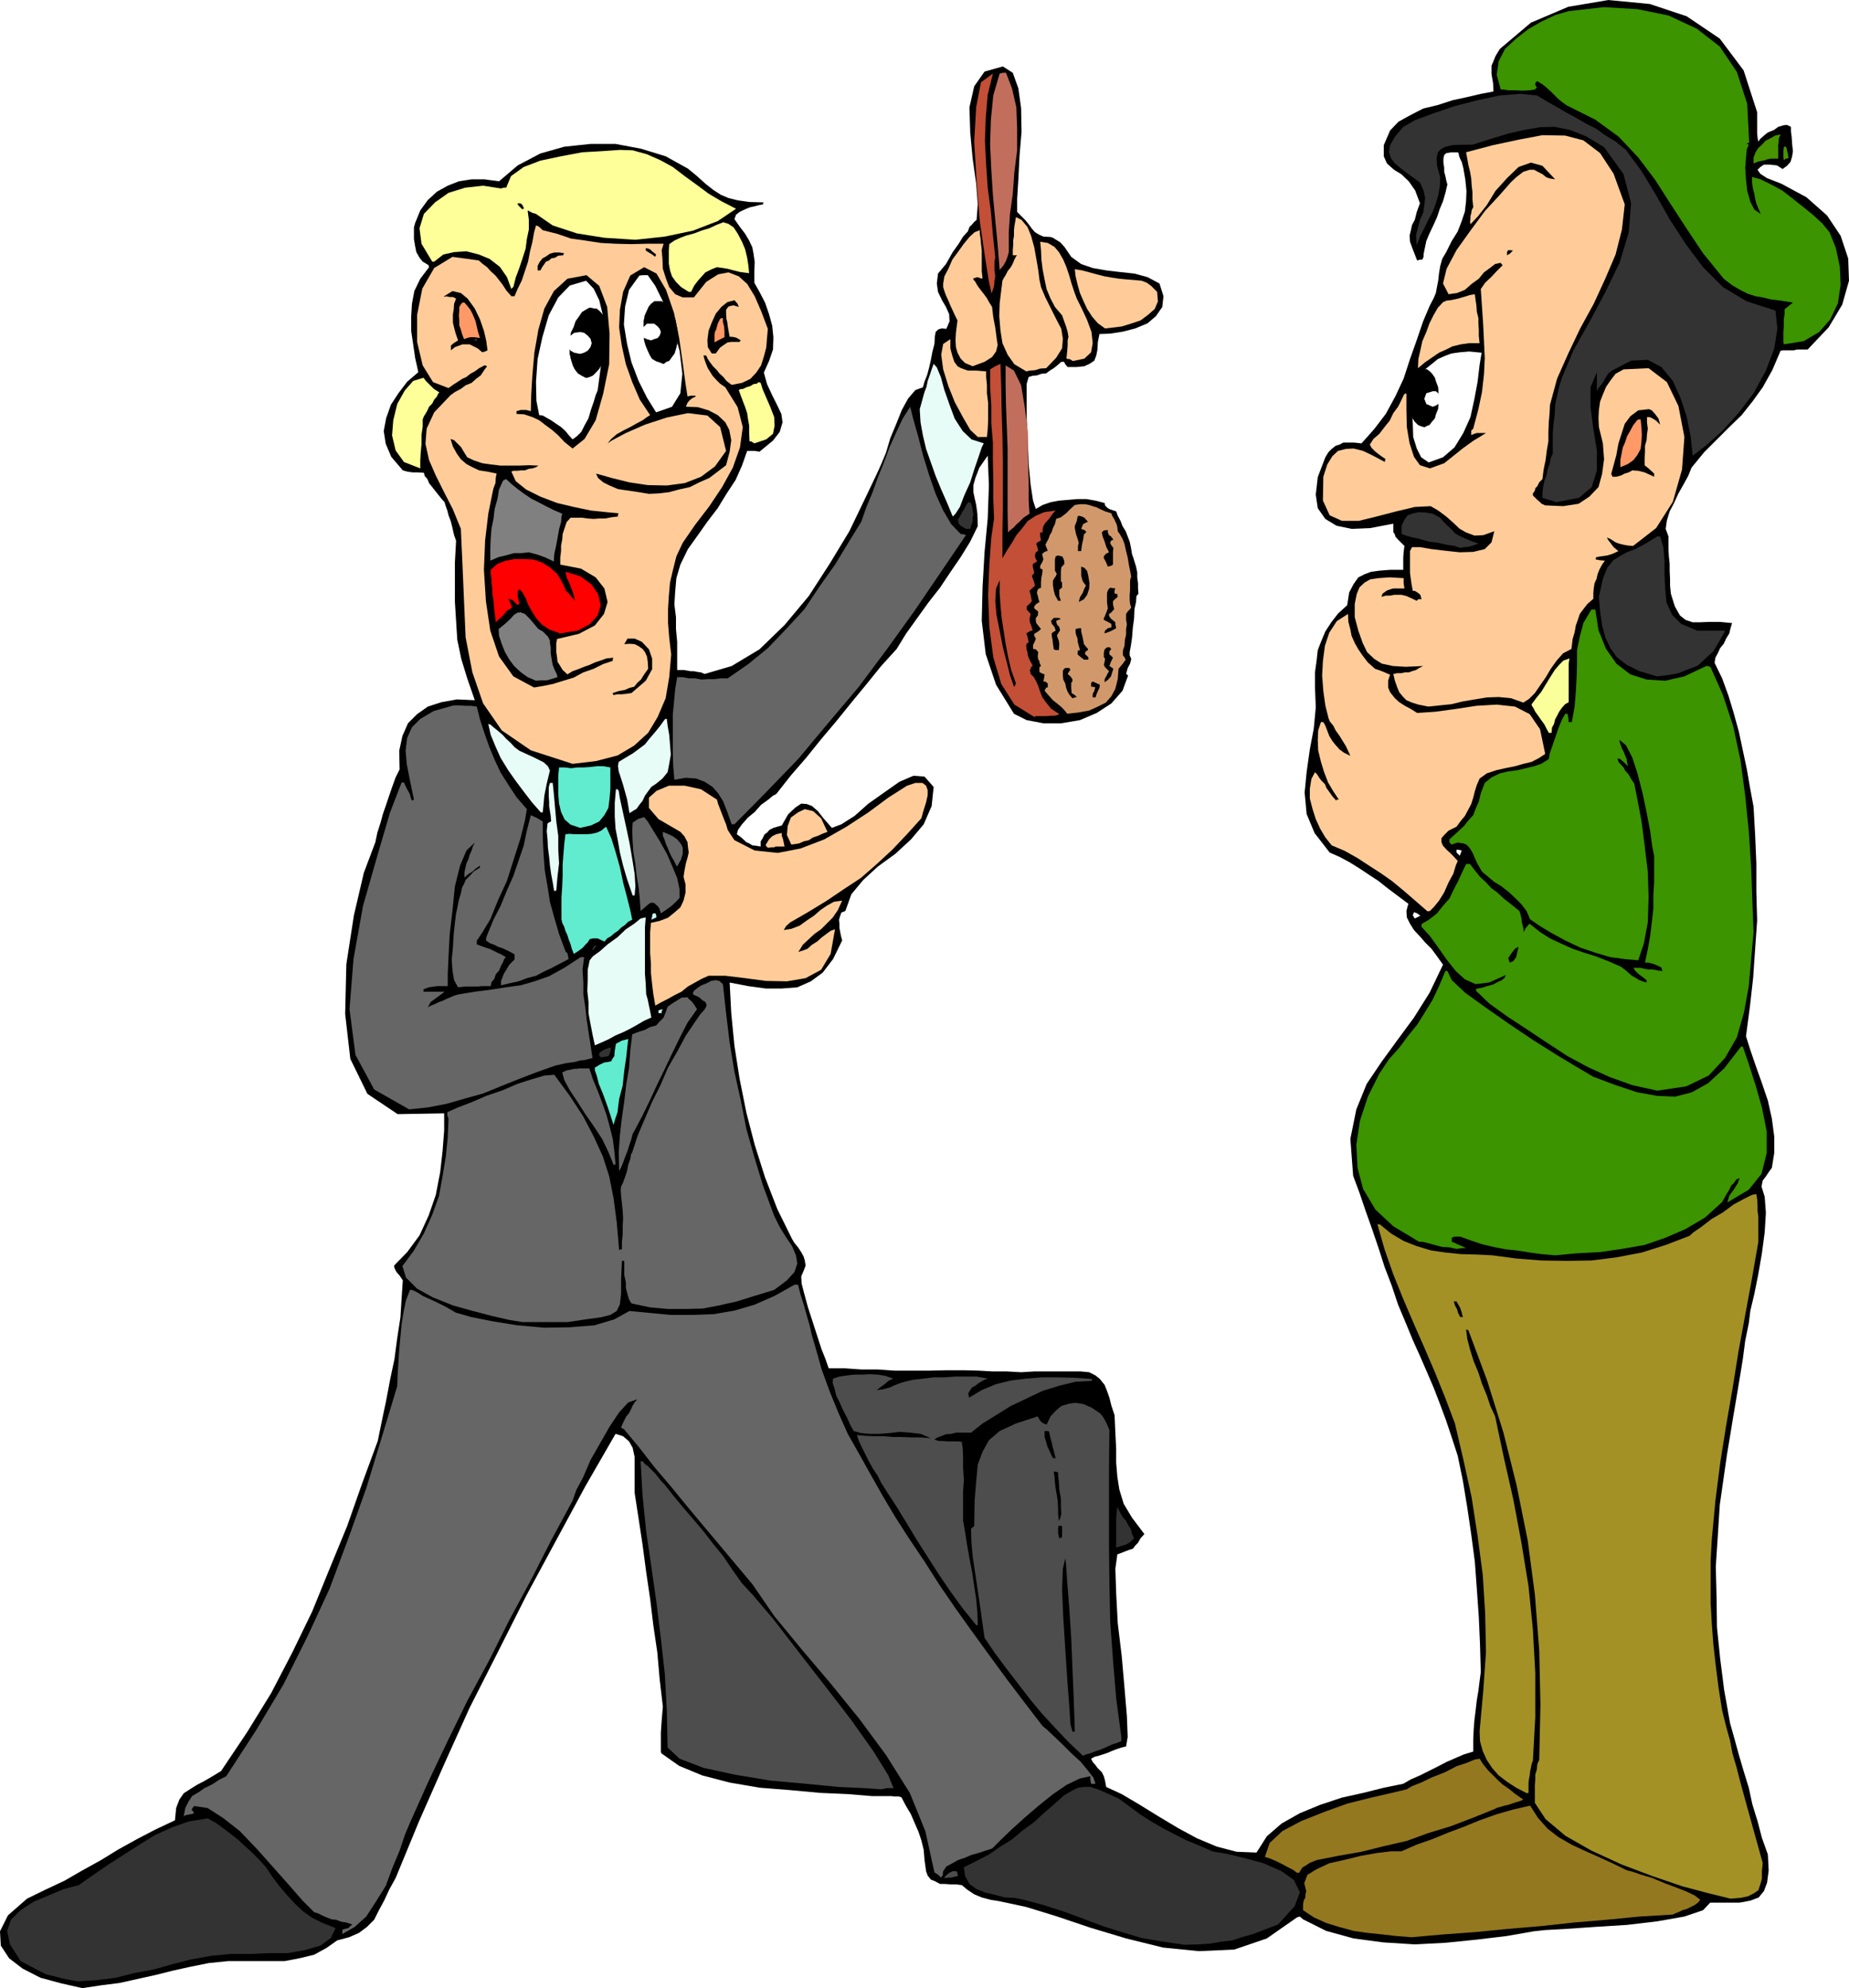 <svg height="480" viewBox="0 0 334.8 360" width="446.4" xmlns="http://www.w3.org/2000/svg"><path style="fill:#000" d="m145.142 600.945-3.816-.864-3.744-1.008-3.24-1.656-2.448-1.872-1.512-2.304-.144-2.592 1.44-2.88 3.456-3.024 3.384-1.656 3.384-1.584 3.24-1.872 3.384-1.872 3.168-1.944 3.384-1.872 3.312-1.728 3.528-1.656.216-2.232.576-1.512.792-1.152 1.224-.792 1.152-.72 1.368-.72 1.368-.792 1.656-1.008 4.68-6.984 4.392-7.128 3.816-7.344 3.6-7.416 3.168-7.776 3.168-7.704 2.736-7.776 2.808-7.632.72-3.528.792-3.744.72-3.816.792-3.744.504-3.816.576-3.744.216-3.456.216-3.24-.576-.864-.576-.648-.36-.72-.072-.432 2.376-2.448 2.232-3.024 1.656-3.6 1.296-3.744.792-4.104.432-3.816.288-3.744v-3.096l-8.424.144-5.472-3.672-3.096-6.336-.936-8.136.216-9 1.368-8.856 1.8-7.704 2.088-5.544.36-1.728.576-1.8.432-1.584.576-1.656.576-1.728.576-1.656.576-1.584.72-1.44-.072-3.384.576-2.664 1.008-2.304 1.656-1.656 1.944-1.368 2.448-.792 2.808-.504 3.24.144-1.368-3.96-1.08-3.528-.72-3.456-.216-3.384-.216-3.456v-7.2l.216-3.888-.36-1.008-.216-.936-.216-.936-.216-.792-.36-.936-.216-.864-.288-.792-.216-.72-.576-.648-.576-.72-.576-.72-.504-.648-.576-.72-.288-.72-.504-.576-.144-.576-1.152-.072h-.936l-.936-.144-.792-.216-2.088-2.448-1.008-2.376-.36-2.304.432-2.304.864-2.448 1.368-2.088 1.584-2.088 2.016-1.728-.576-2.592-.36-2.448-.36-2.448V298.4l.144-2.448.432-2.304 1.08-2.232 1.584-2.088-.072-.216v-.144l-1.08-.648-.576-.72-.576-1.008-.216-1.08-.216-1.296v-2.088l.216-.792.936-2.304 1.368-1.872 1.656-1.512 1.944-1.08 2.016-.792 2.304-.36h2.304l2.664.36 3.384-2.88 4.104-2.16 4.32-1.224 4.752-.504h4.536l4.608.864 4.464 1.368 4.032 2.232 1.656 1.368 1.512 1.368 1.368 1.08 1.44.936 1.368.576 1.728.432 2.088.288 2.592.072-.144.144v.216l-.792.144-.792.216-.72.144-.72.288-.648.288-.576.288-.648.504-.288.792 1.008 1.44.936 1.224.72 1.224.576 1.224.216 1.152.216 1.512-.072 1.656v2.088l.936 1.656 1.008 1.944.72 2.088.576 2.088.216 2.088-.072 2.232-.72 2.088-.936 2.088.576 2.088.936 2.016.792 1.584.864 1.8.216 1.512-.504 1.728-1.224 1.584-2.448 2.016-.864-.144h-1.368l-.936 2.664-1.152 2.592-1.656 2.52-1.584 2.592-1.872 2.448-1.728 2.448-1.8 2.52-1.368 2.808-.72 2.448-.216 2.448-.144 2.304.288 2.304v2.16l.216 2.304v5.112h1.152l1.296.216h.576l.72.144.576.072.648.288 4.896-1.44 5.04-3.024 4.536-4.392 4.392-5.256 3.816-5.904 3.528-5.832 2.736-5.688 2.232-4.68.72-1.584.936-2.232.792-2.664 1.08-2.592 1.008-2.52 1.152-2.088 1.296-1.512 1.368-.504.288-1.008.504-1.296.36-1.368.288-1.296.288-1.512.36-1.368.072-1.296.144-.864.432-.432.36-.144.36-.072.792.072.576-1.368-.072-1.296-.576-1.296-.72-1.224-.72-1.512-.216-1.512.216-1.8 1.44-1.728 1.224-2.16 1.08-1.512.792-1.296.864-.936.288-.792.504-.504.36-.432.432-.36.216-2.808-.288-3.744-.648-4.608-.432-4.68-.144-4.536.864-3.816 1.872-2.664 3.312-.936 1.8 1.152 1.008 2.808.504 3.6.072 4.32-.36 4.248-.216 4.32-.216 3.528v2.376l.72.72.792.792.576.72.576.792.576.648.72.432.792.36 1.296.072.432.144.576.36.72.432.792.864 1.224 1.8 1.8 1.296 2.088.72 2.448.432 2.448.288 2.664.288 2.376.648 2.16 1.152.72 2.304-.216 1.944-1.152 1.656-1.512 1.296-2.232.936-2.232.576-2.304.36-1.944.072-.288 1.44-.072 1.368-.216 1.08-.36.936-.864.576-.936.432-1.368.144h-1.656l-.432-.504-.216-.432h-.504l-.648.576-.72.576-.72.432-.648.504-.864.072-.792.288-.792.072-.72.216-.36 1.224v6.336l.216 4.248.144 4.032.36 3.744.432 2.808.504 1.512 1.224-.72 1.44-.504 1.512-.288 1.728-.144 1.656-.144h1.584l1.656.288 1.656.432.072.432.504.504.432.216 1.08.36.288.792.504.936.36.936.576.936.36.936.36.936.216 1.008.216 1.296.216.576.216.72.288.936.216 1.008v.936l.144 1.08v.936l.072.936-.36.432-.072 1.08-.288 1.296-.072 1.728-.216 1.584-.144 1.8-.216 1.512-.216 1.152v.576l.288.648-.216.864-.432.792-.288 1.08.144.072.216.216-1.008 2.736-2.016 2.304-2.664 1.728-3.024 1.296-3.384.576h-3.24l-3.024-.576-2.304-1.152-3.24-5.256-1.872-5.544-.72-6.048.144-6.048.36-6.336.576-6.12.216-5.976-.216-5.4-1.512 2.16-.72 1.872-.36 1.296v1.296l.216 1.008.288 1.296.216 1.584.072 2.232-1.368 2.808-1.728 2.808-1.872 2.736-1.872 2.808-2.088 2.664-2.016 2.808-2.016 2.808-1.728 2.808-2.808 3.096-2.736 3.384-2.664 3.24-2.736 3.384-2.736 3.24-2.664 3.312-2.808 3.24-2.664 3.384-.576.288-.864.72-1.296.936-1.152 1.296-1.224 1.008-1.08 1.224-.72 1.008-.216.792.792.576.936.864.504.216.576.36.72.072.792.144v-.936l.36-.576.36-.72.432-.288.432-.504.72-.36.72-.216.792-.216 1.152-2.016 1.296-1.224 1.08-.72 1.008.072.936.36 1.08.936 1.008 1.296 1.512 1.728 1.728-.648 2.376-1.512 2.52-2.232 2.952-2.088 2.664-1.872 2.52-1.08 2.016.144 1.656 1.872-.36 3.456-1.44 3.312-2.304 2.736-2.808 2.592-3.168 2.304-2.664 2.448-2.16 2.592-1.08 3.024-.72.288-.216.576-.216.72.072.72v.72l.144.792.144.72.216.792-1.656 3.384-1.872 2.448-2.16 1.584-2.448 1.08-2.808.216h-2.88l-3.168-.432-3.384-.648.288 5.544.576 5.904.936 5.976 1.224 6.12 1.512 5.832 1.872 5.904 2.232 5.76 2.664 5.4.432.72.648.792.576.864.432.792.216.72.144.936-.36.936-.432 1.008.072 1.296.504 1.944.648 2.376.864 2.664.792 2.448.792 2.448.72 1.8.576 1.656h2.808l3.024.216h3.024l3.096.216h6.264l3.096-.072h3.168l2.664.072 2.592.144h2.52l2.592.144 2.376-.144h8.424l1.512.144 1.152.576.792.648.864 1.08.432 1.08.432 1.224.36 1.44.576 1.728.144 3.168.144 2.88v2.52l.216 2.592.36 2.304.792 2.592 1.512 2.52 2.232 2.952-.72.792-.432.792-.504.504-.432.576-.72.216-.576.216-.72.288-.792.288-.36 2.592.144 4.392.288 5.472.72 5.976.504 5.76.432 5.112.144 3.744-.288 1.728-.864.216-.864.288-.936.36-.648.288-.864.288-.648.216-.864.216-.648.36.288.576.504.576.36.504.432.432.36.36.36.72.216.792.216 1.152 2.808 1.296 3.168 1.872 3.384 2.088 3.6 2.16 3.456 1.872 3.6 1.512 3.6.936 3.6.144 1.872-2.952 2.664-2.304 3.312-1.872 3.672-1.512 3.888-1.296 3.888-.864 3.744-.936 3.528-.72 1.368-.792 1.656-.72 1.584-.792 1.728-.864 1.512-.792 1.656-.72 1.512-.648 1.656-.504v-1.944l.072-1.872.144-1.872.216-1.728.216-1.872.288-1.728.216-1.728.216-1.656-.144-5.112-.216-4.896-.36-5.112-.36-4.896-.648-4.896-.72-4.896-.792-4.824-.936-4.536-1.08-3.312-1.008-3.024-1.152-3.096-1.08-2.808-1.296-3.024-1.224-2.808-1.296-2.88-1.152-2.808-1.512-3.6-1.152-3.456-1.296-3.384-1.08-3.384-1.152-3.384-1.152-3.24-1.152-3.384-1.152-3.096-.504-6.696 1.08-5.328 1.872-4.608 2.664-3.96 2.88-3.96 3.024-4.104 2.808-4.464 2.448-5.112-1.08-1.512-1.008-1.368-1.152-1.152-.936-1.08-1.08-1.152-.72-1.152-.576-1.152-.072-1.152.216-.864.144-.432-2.016-1.512-1.728-1.296-1.728-1.368-1.656-1.08-1.728-1.152-1.728-1.08-1.872-1.008-1.8-.792-2.736-3.528-1.44-3.456-.36-3.888.36-3.672.576-4.104.72-3.816.36-3.816-.144-3.744v-2.592l.288-2.088.216-1.944.648-1.656.72-1.728 1.08-1.656 1.224-1.584 1.656-1.512.36-2.304.792-1.512.864-1.224 1.152-.576 1.152-.432 1.584-.216 1.872-.144h2.376v-2.232l.072-1.008.144-1.08-.792-.792-.504-.504-.36-.432-.072-.36-.288-.432v-1.512l-4.176.792-3.384.144-2.736-.576-2.016-1.224-1.368-1.944-.36-2.448.36-3.168 1.368-3.6.576-.936.576-.576.72-.576.72-.216.648-.36h2.016l1.296.144 2.304-2.592 2.088-2.736 1.728-3.168 1.512-3.24 1.152-3.528 1.224-3.456 1.152-3.384 1.224-2.88.648-1.224.432-1.008.216-1.152.216-1.152.144-1.296.216-1.296.36-1.296.72-1.224 1.008-2.016 1.08-1.728.72-1.872.576-1.728.216-1.872.072-1.872-.216-2.088-.36-2.088-.288-1.08-.288-.576-.216-.576v-.216l-.144-.36h-1.224l-.936.144-.36.36-.144.648v.72l.144.936v.72l.216.792.144.72.216.792-.36 1.512-.432 1.512-.576 1.368-.504 1.512-.648 1.44-.72 1.512-.576 1.368-.36 1.728-.144.72v.432l-.072.144-.144.36h-.432l-.504.144-.792-2.016-.504-1.368-.072-1.152.216-.864.216-1.008.504-.936.36-1.44.576-1.584-.864-2.304-1.152-1.656-1.368-1.296-1.296-.792-1.296-1.152-.576-1.296v-2.016l1.152-2.664 1.512-1.584 2.088-1.152 2.376-1.224 2.664-.648 2.664-.864 2.664-.576 2.448-.576 2.304-.432-.072-1.44-.144-.864-.144-.864v-1.512l.288-.648.432-1.08.792-1.296 5.616-4.752 6.768-2.88 7.272-1.224 7.488.72 6.696 2.232 5.976 4.032 4.32 5.76 2.448 7.56v3.889l.072.72.144.72.36-.504.648-.576.72-.576 1.08-.432.792-.576.936-.288.648-.072.72.36v.792l.144 1.152.072 1.152.144 1.296-.144.936-.288 1.008-.648.72-.792.576-1.008-.648-1.224-.144h-1.152l-.648.432-.504.504.504.72 1.224.792 2.592 1.008 4.536 2.448 3.744 3.312 2.448 3.672 1.368 4.104.144 4.032-1.224 4.32-2.448 4.104-3.816 4.032h-1.944l-.576.144h-2.016l-.36.072-1.512 3.528-1.728 3.096-1.872 2.592-1.944 2.448-2.232 2.16-2.232 2.232-2.304 2.304-2.304 2.808-.576 1.44-.864 1.584-.936 1.656-.792 1.728-.792 1.512-.504 1.656-.216 1.512.504 1.368v2.304l.072 1.296.144 1.368v1.296l.072 1.44V347l.144 1.44.72 2.304.936 1.656 1.008.792 1.296.432h1.296l1.728-.072h1.872l2.232.216-.288.936-.216.936-.576.936-.432.936-.648.792-.432.936-.432.792-.144.936 1.368 2.808 1.152 3.168.936 3.096.936 3.384.72 3.384.72 3.384.576 3.312.648 3.528.288 5.112.216 5.112v5.112l.144 5.256-.36 5.112-.36 5.256-.576 5.112-.72 5.472.72 2.304 1.008 2.952 1.08 3.024 1.152 3.384.72 3.24.432 3.24v3.024l-.432 2.664-.576.792-.576.864-.504.648-.216 1.08.576 1.872.216 2.88-.216 3.528-.504 3.816-.648 3.744-.72 3.6-.72 3.024-.288 2.304-.648 3.168-.432 3.312-.576 3.528-.576 3.456-.576 3.384-.576 3.528-.576 3.456-.504 3.528-.792 5.544-.36 5.688-.36 5.472.144 5.616.072 5.4.576 5.616.72 5.688 1.08 6.048.792 2.808.792 2.88.864 2.952.936 3.024.648 3.024.936 3.024.792 3.024 1.08 3.024.144 2.88-.288 2.232-.576 1.512-.936 1.152-1.512.576-1.944.36h-5.328l-1.296 1.368-3.384 1.152-4.896.864-5.472.648-5.76.36-5.184.36-3.888.216-2.016.216-4.968.864-5.4.648-5.688.576-5.544.288-5.688-.36-5.4-.72-4.968-1.368-4.176-2.088-.576-.504-.504.144-5.472 3.816-5.904 2.016-6.408.288-6.48-.648-6.696-1.656-6.48-1.944-6.192-2.088-5.4-1.656-1.656-.36-1.656-.36-1.728-.36-1.368-.216-1.656-.432-1.368-.576-1.296-.864-.936-.792-1.08-.144h-1.008l-1.08-.072h-.792l-.936-.504-.72-.288-.576-.72-.288-.792-.288-2.088-.144-1.8-.432-1.728-.504-1.512-.72-1.656-.648-1.512-.936-1.584-.792-1.512-.504-.144h-.72l-.648-.072h-3.528l-4.32-.36-4.968-.216-5.472-.504-5.472-.432-5.472-.936-4.968-1.296-4.176-1.728-3.168-2.232-.144-.216v-3.599l.144-2.088.216-2.592-.576-4.968-.432-4.896-.72-4.896-.576-4.752-.72-4.896-.648-4.896-.72-4.752-.72-4.68v-6.48l-.36-1.656-.648-1.152-1.08-.936-1.368-.432-5.472 9.504-5.328 9.864-5.4 10.008-5.112 10.152-5.112 10.08-4.608 10.224-4.536 10.296L201.878 581l-1.152 2.088-.936 2.016-.936 1.728-.864 1.728-1.296 1.296-1.44 1.08-1.8.792-2.16.576-1.944 1.368-2.232 1.224-2.664.648-2.664.504h-10.224l-3.528.36-3.24.648-3.24.72-3.168.792-3.24.72-3.24.72-3.384.432z" transform="translate(-130.238 -240.945)"/><path style="fill:#333" d="m144.35 599.72-1.656-.287-1.368-.288-1.296-.36-1.296-.288-1.224-.576-1.224-.648-1.224-.648-1.08-.576-1.944-3.024-.504-2.448.72-2.088 1.728-1.656 2.304-1.512 2.736-1.152 2.736-1.152 2.736-.72 2.664-1.872 2.736-1.872 2.808-1.8 2.808-1.8 2.808-1.728 3.024-1.368 3.024-1.08 3.456-.576 1.44.792 1.512 1.08 1.224.936 1.296 1.008 1.152 1.08 1.44 1.296 1.152 1.152 1.368 1.512 1.152 1.728 1.296 1.728 1.296 1.512 1.512 1.656 1.368 1.296 1.728 1.224 1.872.936 2.376.936-.864 1.8-1.872 1.368-2.736.792-3.168.576h-3.384l-3.024.144h-3.96l-3.672.36-3.528.648-3.384.864-3.312.936-3.528.648-3.384.864-3.456.432zm200.376-6.623-3.888-.576-3.888-.648-3.6-1.08-3.456-1.08-3.6-1.368-3.528-1.296-3.6-1.152-3.456-.936-1.8-.36-1.728-.072-1.872-.504-1.584-.36-1.656-.648-1.296-.936-.792-1.44-.216-1.584 2.304-1.152 2.232-1.152 2.088-1.44 2.088-1.296 1.872-1.584 2.088-1.512 1.872-1.728 2.088-1.8 1.512-1.368 1.368-.792 1.152-.576 1.152-.144h1.08l1.368.432 1.656.72 2.088.936 1.872 1.368 1.944 1.44 2.016 1.296 2.088 1.224 2.088 1.08 2.232 1.152 2.304.936 2.448 1.08 2.52.432 3.312.792 3.456.936 3.24 1.44 2.232 1.584 1.08 2.232-.936 2.52-3.024 3.312-2.448.936-2.088.792-2.016.576-1.728.576-1.944.216-2.016.36-2.232.144z" transform="translate(-130.238 -240.945)"/><path style="fill:#94781f" d="m385.838 591.729-2.736-.216-2.52-.288-2.808-.288-2.448-.36-2.664-.72-2.304-.72-2.232-1.008-1.944-1.296v-.936l.072-.576.144-.432.216-.36v-.576l.144-.504-.144-.648-.216-.864.576-1.512 1.656-1.008 2.304-1.08 2.88-.648 2.952-.72 2.88-.504 2.448-.288h1.872l2.808-1.224 2.88-1.008 2.808-1.152 2.88-1.08 2.808-1.152 3.024-1.08 3.024-.864 3.096-.72 1.44 2.232 1.728 1.944 1.944 1.512 2.376 1.368 2.304 1.08 2.592 1.152 2.52 1.152 2.664 1.296.936.216 1.656.576 1.944.576 2.232.936 1.944.72 2.016.792 1.512.72 1.008.792-.432.504-.576.432-.72.36-.72.36-.792.216-.72.36-.576.216-.432.216-6.048.36-5.904.576-5.976.504-5.904.648-5.976.504-5.904.576-5.904.432z" transform="translate(-130.238 -240.945)"/><path style="fill:#666" d="M192.23 591.153v-.792l.504-.144.576-.144.36-.36.36-.288-1.08-.36-.936-.144-.936-.36-.792-.072-.936-.36-.792-.36-.72-.36-.72-.216-2.088-2.088-2.448-2.808-2.88-3.24-2.88-3.24-3.168-3.312-3.024-2.376-2.808-1.8-2.448-.36-.216.288-.216.36.216.288.216.36-.36.144-.432.072-.72.144-.36.216.288-1.512.576-1.152.648-1.008 1.224-.72 1.008-.72 1.368-.648 1.296-.864 1.296-.648 5.472-8.424 4.896-8.208 4.392-8.784 3.96-8.568 3.384-9.072 3.24-9.072 2.808-9.216 2.808-9.288.072-2.16.144-2.232.144-2.304.216-2.232.216-2.304.36-2.232.432-2.088.72-1.872h.36l.936.432 1.008.648 1.44.648 1.224.576 1.44.72 1.008.576.864.504 2.736.792 3.96.792 4.464.72 4.896.432 4.608-.072 4.464-.36 3.6-1.08 2.736-1.512 3.744.36 3.816.36h3.888l3.816-.144 3.744-.648 3.672-1.08 3.6-1.584 3.6-2.016h.648l.432 1.728.576 1.8.504 1.8.576 2.016.432 1.872.576 1.944.576 2.016.576 2.088 1.44 3.96 1.584 3.888 1.728 3.888 2.16 3.816 2.088 3.744 2.16 3.816 2.232 3.744 2.448 3.816 2.808 4.176 2.664 4.176 2.952 4.32 3.096 4.32 3.024 4.176 3.168 4.32 3.168 4.176 3.312 4.32.72.576 1.296 1.224 1.512 1.44 1.728 1.728 1.656 1.512 1.368 1.656.936 1.224.36 1.08h-.792l-.144-.72v-.648l-1.944.432-2.376 1.152-2.52 1.728-2.592 2.088-2.52 2.16-2.376 2.16-1.944 1.872-1.512 1.512-1.152.36-1.296.432-1.296.36-1.152.504-1.296.432-1.008.576-1.08.576-.576.864-.072.432v.36l-.144.072-.144.288-.648-.576-.576-.36-1.656-7.488-2.808-6.912-4.248-6.768-4.824-6.552-5.256-6.48-5.256-6.192-4.968-6.048-3.96-5.76-3.024-3.6-2.952-3.528-3.024-3.6-2.88-3.456-2.88-3.528-2.952-3.456-2.736-3.528-2.808-3.384-.216-.072-.288-.216.288-.72.288-.576.36-.72.504-.576.36-.72.288-.648.36-.576.504-.576-1.656.576-1.656 1.8-1.728 2.592-1.728 3.024-1.728 3.024-1.296 3.024-1.296 2.448-.648 1.872-3.888 7.2-3.672 7.2-3.888 7.2-3.672 7.344-3.888 7.2-3.6 7.344-3.456 7.272-3.384 7.56-.936 2.232-.936 2.808-1.296 3.096-1.224 3.312-1.8 2.88-1.728 2.664-2.088 1.872z" transform="translate(-130.238 -240.945)"/><path style="fill:#a39126" d="m443.582 584.745-3.816-.936-4.896-1.296-5.472-1.872-5.544-2.088-5.472-2.52-4.68-2.664-3.6-3.024-1.944-2.952v-3.24l.072-.936v-.936l.288-.936.072-.936.36-.792.216-10.008-.216-9.864-.792-10.08-1.296-9.792-2.016-10.008-2.376-9.504-2.952-9.432-3.384-9.072-.216-.144h-.216l.216 1.656.504 1.944.648 2.088.864 2.088.648 2.016.864 2.088.648 1.944.864 1.872 1.584 7.488 1.728 7.632 1.44 7.704 1.296 7.92.792 7.848.432 7.92v7.92l-.432 7.92-.216.576-.144.72-.144.648-.072.72-.144.72-.072.648v1.8h-.144l-.144.072-1.944-1.008-1.656-1.08-1.512-1.152-1.152-1.296-1.008-1.512-.72-1.584-.504-1.8-.072-1.8.648-7.128.504-7.128-.144-7.056-.432-6.984-.936-7.056-1.08-6.984-1.512-6.912-1.512-6.48-1.8-4.752-1.8-4.464-1.944-4.536-1.872-4.248-1.944-4.536-1.8-4.464-1.584-4.536-1.296-4.536h.432l2.016 1.656 2.304 1.368 2.376.936 2.664.792 2.52.36 2.808.288 2.808.072 2.88.144 4.32.576 4.536.36 4.536.072 4.608-.072 4.536-.576 4.536-.864 4.32-1.368 4.32-1.656.72-.648 1.368-.936 1.872-1.44 2.088-1.224 1.944-1.44 1.872-1.008 1.44-.72.792-.144.144.936.072 1.08v1.008l.144 1.08v4.535l-1.152 6.624-1.224 6.624-1.224 6.624-1.08 6.768-1.152 6.624-1.08 6.84-.864 6.768-.648 6.984-.216 3.816v7.704l.216 3.816.288 3.816.432 3.816.504 3.96.648 4.104.72 2.88.72 2.592.432 2.304.72 2.448.72 2.808 1.008 3.672 1.296 4.68 1.728 6.192-.144 1.512v1.368l-.288 1.008-.36 1.08-.864.576-1.008.504-1.368.288z" transform="translate(-130.238 -240.945)"/><path style="fill:#4d4d4d" d="M301.526 581h-.36l.36-.431.576-.504.648-.288h.72l.144.432.072.432-.648.144-.576.144h-.504z" transform="translate(-130.238 -240.945)"/><path style="fill:#94781f" d="m365.102 580.065-.792-.576-.864-.432-.648-.36-.72-.36-.72-.36-.648-.288-.72-.288-.72-.216.864-2.52 2.304-2.16 3.384-1.8 4.176-1.656 4.176-1.512 4.32-1.08 3.744-.864 2.736-.648.936-.576 1.656-.648 1.944-.936 2.376-.936 2.088-1.08 1.944-.648 1.368-.576.864-.144.648 1.008.864 1.08.792.792.936.936.936.864 1.152.792 1.152.936 1.44 1.008-.72.288-.72.216-.648.216-.648.216-.648.144-.72.216-.576.144-.432.216-4.104 1.656-3.96 1.512-4.032 1.224-3.96 1.44-4.104.936-4.032 1.008-4.104.72-4.032.792-1.224.504-.648.432-.72.432-.576.936z" transform="translate(-130.238 -240.945)"/><path style="fill:#4d4d4d" d="m289.718 564.945-3.024-.216-4.68-.216-5.904-.576-6.408-.576-6.48-1.08-5.616-1.224-4.32-1.656-2.16-2.016-.144-6.624-.36-6.624-.72-6.48-.792-6.48-.936-6.552-.936-6.408-.648-6.408-.36-6.264h.36l.432.504.576.432.72.72.576.576.576.72.432.576.648.648 1.584 2.016 1.728 2.088 1.8 2.088 1.944 2.304 1.728 2.232 1.872 2.304 1.656 2.448 1.728 2.448 1.944 2.088 3.672 4.32 4.392 5.688 4.968 6.408 4.824 6.264 4.032 5.688 2.664 4.32.936 2.304h-1.152zm36.648-6.048-2.664-2.52-2.448-2.592-2.448-2.664-2.088-2.52-2.16-2.808-2.16-2.808-2.088-2.808-1.8-2.664-.36-2.52-.36-2.592-.36-2.448-.36-2.448-.36-2.376-.36-2.448-.216-2.448-.072-2.448.216-.216.36-.288.072-4.536.288-3.6.288-3.024.864-2.304 1.152-2.088 1.944-1.656 2.952-1.368 3.96-1.296.072.216.36.576.36.36.792.36.72-1.512.936-1.008 1.008-.864 1.44-.432 1.152-.144 1.368.216 1.512.648 1.512 1.008.504.576.432.72.36.72.432 1.008-.072 6.84v13.968l.072 6.984.144 6.84.504 6.984.576 6.984.936 6.984v.792l-.72.288-.936.288-1.08.504-1.008.432-1.08.36-.936.36-.792.216z" transform="translate(-130.238 -240.945)"/><path style="fill:#000" d="m324.422 554.505-.36-1.368-.216-3.384-.36-4.752-.36-5.472-.36-5.688-.216-5.04.144-3.816.432-1.872.144 1.152.216 3.24.36 4.536.36 5.472.216 5.4.216 5.112.144 4.032.072 2.448h-.36z" transform="translate(-130.238 -240.945)"/><path style="fill:#4d4d4d" d="m306.998 535.209-2.448-3.024-2.088-2.88-2.16-3.168-1.944-3.024-2.016-3.168-1.872-3.096-1.944-3.168-1.872-2.88-.864-1.368-.648-1.296-.864-1.296-.648-1.152-.72-1.44-.576-1.152-.576-1.224-.36-1.08 1.512.144 1.656.072h1.584l1.8.144h1.584l1.728.072h1.8l1.728.144-1.872-.792-1.872-.216-1.944-.144-1.8.216-1.8.144h-1.8l-1.584-.144-1.296-.36-.576-1.008-.576-1.296-.72-1.368-.576-1.296-.72-1.44-.288-1.224-.36-1.08.072-.792 1.152-.36 1.44-.216 1.368-.144h1.44l1.224-.072 1.44.072 1.368.216 1.44.504-.864.432-.648.576-.72.504-.72.576 1.152-.144 1.296-.36.576-.288.72-.288.576-.216.72-.216 1.584-.36 1.872-.216 1.8-.216h1.944l1.872-.144h3.96l2.016.36-.576.216-.648.36-.576.36-.432.36-.576.288-.36.504-.36.576.144.792 2.304-1.368 2.592-1.08 2.664-.648 2.88-.36 2.808-.216h2.88l3.024.072 3.024.216.144.144-.144.216-2.88.144-2.952.72-3.024.936-2.88 1.368-2.88 1.368-2.664 1.656-2.448 1.512-2.088 1.656h-2.736l-.792.216-1.008.072-.72.288-.792.288-.576.36.288.144.576.144h.72l.72.072h2.088l.72.144-.144.072v.144l.144.792.072 1.656v1.944l.144 2.232-.144 2.088v5.256l.36 2.088.36 2.304.432 2.448.504 2.592.36 2.448.36 2.376.216 2.376.072 2.304h-.216z" transform="translate(-130.238 -240.945)"/><path style="fill:#333" d="M332.342 521.169v-5.112l.072-1.08.144-1.152.216.432.36.72.432.72.576.648.36.72.504.792.216.864.36.792-.792.72-.72.432-.792.216z" transform="translate(-130.238 -240.945)"/><path style="fill:#000" d="m322.046 519.513-.216-.936v-1.008l.144-.36h.216l.36.072v2.016l-.216.072zm-.072-3.168-.144-1.224v-1.08l-.072-1.296-.144-1.008-.216-1.152-.144-1.152-.072-1.08-.144-.936h.36l.432.144v.576l.144 1.152.072 1.368.288 1.656v1.368l.072 1.44-.216.792zm-1.08-11.376-.36-.72-.288-.648-.36-.72-.144-.576-.36-1.152v-1.08h.72l.144.288.072.432.144.576.216.792.144.72.216.72.144.648.216.72h-.36z" transform="translate(-130.238 -240.945)"/><path style="fill:#666" d="m224.918 480.345-2.304-.36-3.168-.72-3.6-.936-3.6-1.008-3.6-1.44-2.88-1.584-2.016-2.016-.648-2.088 2.088-2.808 1.8-3.096 1.512-3.384 1.224-3.384.648-3.6.576-3.456.36-3.528.144-3.384-.216-.648v-.576l1.944-.864 2.448-.936 2.664-1.152 2.952-1.008 2.664-1.152 2.664-.864 2.232-.648 1.8-.144 2.808 3.816 2.448 3.744 1.872 3.6 1.656 3.6 1.152 3.6.792 3.96.576 4.392.432 5.04.288-.144h.216V465.8l.144-1.368v-1.44l.072-1.368-.072-1.44-.144-1.368-.144-1.368-.072-1.08.072-.576.36-.72.36-1.008.36-1.08.216-1.152.36-1.008.144-.864.216-.36 1.008-3.096 1.296-3.024 1.296-3.024 1.512-3.024 1.368-3.168 1.656-2.88 1.584-2.952 1.8-2.664.792-1.152.72-.792.36-.576.072-.36-.216-.504-.504-.288-.648-.576-1.08-.504v-.36l.216-.36.648-.504.648-.432.936-.36.792-.432.864-.144.648.144.648.576.576 5.256.648 5.328.864 5.256 1.152 5.256 1.008 5.112 1.44 5.112 1.584 5.184 2.016 5.472 1.008 2.016 1.152 1.872 1.08 1.584.72 1.728.216 1.44-.504 1.512-1.368 1.512-2.304 1.728-3.528 1.08-3.24 1.008-3.168.72-3.024.576-3.096.072h-3.168l-3.24-.288-3.384-.72-.432-.72-.288-.936-.288-1.152v-1.008l-.288-1.296v-2.592h-.432l-.144 3.384v2.592l-.216 1.872-.576 1.224-1.152.72-1.728.432-2.664.36-3.384.504h-7.128z" transform="translate(-130.238 -240.945)"/><path style="fill:#000" d="m394.622 479.409-.36-.72-.216-.72-.36-.648-.216-.72h.504l.288.504.36.648.288.864.216.864-.216-.072z" transform="translate(-130.238 -240.945)"/><path style="fill:#3b9400" d="m411.83 468.249-2.448-.216-2.16-.288-2.232-.36-2.088-.216-2.232-.432-2.088-.504-1.944-.648-2.016-.72h-1.008l-.504.216v.72l.576.216.72.36.576.216.72.36h-.72l-1.008.144-1.296-.288-1.296-.072-1.368-.36-1.296-.36-.936-.216h-.576l-4.68-2.808-3.24-3.024-2.232-3.744-1.008-3.816-.216-4.176.648-4.32 1.44-4.392 2.088-4.176 1.728-2.592 1.872-2.088 1.656-2.232 1.584-1.944 1.44-2.304 1.368-2.232 1.152-2.448 1.152-2.736h.36l.792 1.656 2.448 2.304 3.6 2.592 4.32 3.024 4.392 2.952 4.464 2.808 3.6 2.16 2.808 1.656 4.032 1.512 3.888 1.296 3.6.648 3.312.144 3.024-.792 2.952-1.656 2.88-2.664 2.952-3.816.216-.144h.216l1.08 3.168 1.224 3.816 1.152 4.032.864 4.32v3.96l-.936 3.744-2.304 2.88-3.888 2.304.36-1.224.792-1.08.72-1.152.36-.936-.576.216-.504.72-.432.36-.36.792-.576.936-.72 1.296-3.096 2.808-3.528 2.088-3.672 1.584-3.744 1.296-4.104.72-4.032.576-4.104.216z" transform="translate(-130.238 -240.945)"/><path style="fill:#666" d="m242.342 452.985-.072-3.384.216-3.096.36-3.168.432-3.024.36-3.096.504-2.952.216-3.096.36-2.952 1.152-.432 1.152-.36.936-.504 1.08-.288.648-.72.72-.72.36-.936.36-1.008.792-.576.936-.576.792-.504 1.08-.072.216.288.576.504.432.576.504.792-1.728 2.448-1.44 2.808-1.368 2.808-1.296 2.736-1.368 2.808-1.296 2.808-1.368 2.808-1.44 2.736-.36.648-.216.864-.36 1.08-.36 1.152-.432 1.08-.36 1.008-.36.864zm-1.008-1.152-.936-2.304-1.152-2.376-1.512-2.304-1.512-2.16-1.512-2.376-1.296-1.944-1.008-1.872-.36-1.368.792-.36.792-.144.504-.144h.576l.36-.072h1.872l.648 1.944.864 2.088.792 2.088.792 2.232.576 2.088.576 2.304.288 2.232.216 2.448z" transform="translate(-130.238 -240.945)"/><path style="fill:#61ebcf" d="m241.334 444.633-.36-1.08-.432-1.368-.576-1.656-.576-1.584-.72-1.728-.36-1.44-.36-1.008v-.504l.936-.576.792-.36.576-.072.648-.144.216-.432.36-.504.072-.936.216-1.296 1.08-.576 1.152-.288-.144 1.224-.216 2.016-.36 2.448-.288 2.736-.648 2.448-.288 2.376-.504 1.512z" transform="translate(-130.238 -240.945)"/><path style="fill:#666" d="m204.326 441.825-6.336-3.6-3.384-6.264-1.08-8.28.72-9.072 1.728-9.648 2.592-9.072 2.304-7.848 2.088-5.4h.432l.288.648.288.576.288.504.216.432.144.576.216.576.072-.072.288-.144-.72-3.456-.576-2.952-.216-2.52.288-2.232.864-1.944 1.512-1.512 2.448-1.44 3.6-1.008h1.008l1.08.072h1.008l1.08.144.576 2.304.792 2.448.864 2.448 1.008 2.448 1.08 2.304 1.512 2.376 1.368 2.088 1.872 2.16-.36 2.088-.792 3.168-1.152 3.6-1.296 4.104-1.656 3.6-1.368 3.384-1.44 2.376-1.008 1.512v.648l1.152.432 1.296.432.576.288.72.36.648.288.864.504-.288.36-.216.576-.36.648-.36.864-.576.648-.288.864-.504.576-.144.72h-1.728l-.432.072h-2.448l-1.296.144-.72-1.296-.288-1.656-.144-2.088.216-2.16.144-2.448.216-2.016.216-1.728.216-.936.288-1.512.36-1.152.216-1.08.36-.648.288-.72.72-.72.72-.792 1.152-.72v-.36l-.72.504-.648.576-.72.432-.72.648v-.936l.144-.72.216-.936.36-.72.216-.792.36-.792.216-.72.36-.72-1.512 1.44-1.152 2.736-.936 3.744-.432 4.32-.504 4.32-.216 4.032-.144 3.168v2.232h-1.944l-.504.072-1.008.144-.936.36v.432h3.816l-.936.72-.792.576-.792.576-.504.936.576-.288.72-.288.72-.36.648-.216.72-.36.72-.288.648-.288.72-.216 3.024-.504 2.88-.36 2.736-.432 2.664-.36 2.52-.72 2.664-.936 2.736-1.512 2.88-1.872.216-.072h.504l-.288 2.232.144 2.304v2.232l.36 2.304.216 2.088.36 2.376.36 2.304.36 2.448-.576.144-.864.216-.792.072-1.08.288-1.584.216-1.872.432-3.456 1.224-3.168 1.224-3.24 1.296-3.168 1.296-3.384.936-3.24.936-3.384.648z" transform="translate(-130.238 -240.945)"/><path style="fill:#3b9400" d="m430.334 438.44-4.536-1.007-4.032-1.44-3.96-1.8-3.744-2.016-3.744-2.448-3.456-2.304-3.528-2.304-3.312-2.376-.864-.792-.792-.792-.72-.648-.216-.432.36-.144.792-.144.936-.288 1.08-.288.792-.432.792-.36.504-.432.216-.504-3.024 1.368-2.448.288-1.944-.864-1.656-1.512-1.656-2.088-1.512-2.16-1.512-2.088-1.512-1.656v-.504l1.44-.864 1.368-1.08 1.08-1.368 1.152-1.296.792-1.656.792-1.512.72-1.584.72-1.512h.72l.864 1.152.936 1.152 1.08 1.008 1.008 1.08 1.08.792 1.152 1.08 1.296 1.008 1.512 1.224.216.648.216.936v.36l.144.576.144.576.072.72.36-.72.504-.576.072-.144h.216l1.8 1.44 1.8 1.152 2.016.936 2.088.936 2.088.72 2.088.648 2.232.864 2.304 1.008.792.576 1.224 1.08.648.36.72.432.576.216.72.216v-.432l-.936-.72-.576-.432-.576-.576-.288-.504h1.296l.576.144.72.144h.576l.72.072.648.144.72.072-.216-.648-1.08-.504-.648-.216-.576-.144h-.648l.504-2.448.432-2.376.288-2.448.288-2.448v-2.448l.144-2.448v-4.68l-.36-1.872-.36-2.664-.648-3.384-.72-3.456-.936-3.6-.936-2.88-1.152-2.232-1.152-.936v.36l.216.576.216.576.36.72.216.576.288.648.072.576.144.72-.792-.792-.72-.576h-.36v.072l.216.576.864.936.288.576.648.72.432.792.576.864.576 2.88.72 3.816.576 4.464.576 4.752.144 4.68-.144 4.536-.72 3.816-1.008 3.024-2.448-.216-2.664-.36-2.664-.792-2.736-.936-2.736-1.296-2.376-1.296-2.16-1.296-1.8-1.224-.648-1.512-.936-1.224-1.152-1.152-1.08-1.008-1.368-1.08-1.296-.792-1.296-1.08-.936-.792-.792-1.368-.504-1.08-.432-1.008-.432-.72-.648-.72-.576-.216-1.008-.144-1.152.36-.36-.432v-.504l1.512-1.368 1.152-1.08.792-1.008.864-.936.432-1.152.576-1.296.36-1.512.72-1.872 1.224-1.008 1.512-.72 1.512-.36 1.656-.216 1.512-.36 1.512-.36 1.296-.432 1.368-.864.216-1.152.36-1.008.36-1.08.36-1.008.36-1.08.36-.936.432-1.008.504-.864.216-.072h.216l.144.648.072.864h.576l.504-2.808.216-2.664.144-2.592.072-2.448v-2.52l.504-2.448.648-2.448 1.44-2.448h.72l.576 3.744 1.368 3.384 1.872 2.664 2.52 1.944 2.952.936 3.384.216 3.456-.792 3.96-1.872h.36l.432.216 2.232 5.04 1.872 5.688 1.296 6.048.864 6.48.648 6.408.432 6.552.216 6.048.216 5.76-.432 4.824-.432 4.896-.864 4.752-1.296 4.536-2.16 3.744-2.952 3.168-4.032 1.944z" transform="translate(-130.238 -240.945)"/><path style="fill:#333" d="m239.03 432.393-.288-.288v-.504l.864-.576.576-.216.36-.144h.36l-.144.72-.144.36-.072.216-.144.216-.72.144z" transform="translate(-130.238 -240.945)"/><path style="fill:#e8fcf7" d="m237.95 430.233-.432-2.016-.36-1.872-.36-1.944v-2.016l-.216-2.016.072-1.944v-1.872l.36-1.728.576-.72 1.296-.936 1.368-1.224 1.8-1.296 1.512-1.44 1.512-1.008 1.152-.936.936-.216-.144 1.728v8.568l.144 1.8.072 1.8.288 1.008.216 1.08.216 1.008.216 1.152-1.296.576-1.224.72-1.296.72-1.296.648-1.368.576-1.296.72-1.296.576z" transform="translate(-130.238 -240.945)"/><path style="fill:#c7f7ed" d="M249.47 424.4v-.503l.216-.072.576-.144-.216.36v.36h-.36z" transform="translate(-130.238 -240.945)"/><path style="fill:#fc9" d="m248.894 423.033-.36-2.088-.216-1.8-.216-2.016V415.4l-.144-1.872v-3.744l.144-1.728 1.584-.36 1.512-.576 1.152-.936 1.08-.936.576-1.224.36-1.44v-1.512l-.36-1.368.216-1.368.216-1.08.288-1.008.216-.936-.144-1.08-.072-.792-.576-1.08-.72-.792-3.96-2.304-1.728-2.016v-1.872l1.368-1.224 2.232-.936h2.88l2.952.648 2.88 1.872.216.792.36.936.36.936.36.936.36.864.288 1.008.504.792.72 1.08 3.672 1.872 4.176.432 4.104-.792 4.32-1.656 4.032-2.304 3.96-2.592 3.6-2.664 3.384-2.16 1.512-.504h1.296l.648.504.288.792v.936l-.288 1.296-.432 1.368-.432 1.512-2.592 2.88-2.664 2.808-2.808 2.592-2.88 2.52-3.168 2.088-3.096 2.088-3.312 2.016-3.24 1.872-.72.648-.432.72 1.368-.216 1.512-.576 1.296-.936 1.296-.864 1.152-1.008 1.152-.792 1.296-.72 1.512-.216-.792 1.728-.936 1.368-1.08 1.08-1.008 1.008-1.224.864-1.008.936-1.08 1.008-.792 1.296.72-.216.936-.36.792-.72.936-.576.792-.72.864-.648.792-.576.792-.288-.792 4.464-1.728 2.88-2.808 1.512-3.384.576-3.816-.072-3.744-.504-3.6-.432h-3.024l-1.296.576-1.152.648-1.296.72-1.152.936-1.296.648-1.152.648-1.152.576z" transform="translate(-130.238 -240.945)"/><path style="fill:#666" d="M220.958 419.36v-.791l.288-.72.216-.576.36-.576.648-1.08.936-.936v-.936l-.792-.432-.72-.36-.792-.36-.72-.216-.648-.36-.648-.216-.576-.36-.288-.216.072-.576.144-.36 1.152-2.808 1.296-2.52 1.152-2.808 1.152-2.592.936-2.736.936-2.736.576-2.736.72-2.808.288.144.504.216.432.216.936.576v2.88l.144 3.024.216 2.952.504 2.88.432 2.808.792 2.88.864 2.952 1.152 3.096.072.144.288.216.072.36.144.72-1.512.792-1.512.792-1.512.72-1.368.72-1.656.432-1.512.576-1.656.36z" transform="translate(-130.238 -240.945)"/><path style="fill:#000" d="m403.622 415.257-.288-.792.504-.792.72-.936.648-.36-.216.936-.216.936-.504.72z" transform="translate(-130.238 -240.945)"/><path style="fill:#61ebcf" d="m234.134 413.673-.36-.936-.216-.792-.36-.936-.216-.72-.36-.792-.216-.72-.36-.72-.144-.648v-3.96l.144-2.088.072-1.872v-2.016l.144-1.872.144-1.8.216-1.8.72-.072 1.008.072h2.088l.936-.072.936-.216.792-.36.864-.72.288.576.72 1.656.72 2.304.792 2.808.576 2.736.72 2.736.576 2.304.36 1.728-.72.36-.576.576-.72.504-.576.576-.648.432-.576.504-.72.432-.504.576-1.224-.576h-.864l-.576.144-.36.576-.432.432-.504.576-.792.576z" transform="translate(-130.238 -240.945)"/><path style="fill:#333" d="m237.518 413.097.072-.504.288-.36.216-.072h.216l-.36.432z" transform="translate(-130.238 -240.945)"/><path style="fill:#c7f7ed" d="m248.174 407.48.144-.575.072-.432.144-.144h.36l.144.216.072.504-.432.216z" transform="translate(-130.238 -240.945)"/><path style="fill:#fff" d="m386.414 407.265-.36-.576.216-.576.576.216.576.432-.576.288z" transform="translate(-130.238 -240.945)"/><path style="fill:#666" d="m249.902 406.329-.288-.936-.36-.432-.576-.504-.504-.072-.432.216-.504.432-.576.504-.432.36-.144-2.16-.216-2.088-.36-2.16-.216-2.088-.36-2.088-.144-2.016-.072-1.872.072-1.512.936-.648 1.152-.36.648.792 1.008 1.656 1.152 1.872 1.296 2.304.936 2.16.936 2.232.432 2.016v1.584l-.648.72-.864.792-1.008.72z" transform="translate(-130.238 -240.945)"/><path style="fill:#fc9" d="m388.718 405.969-2.232-1.944-2.088-1.8-2.088-1.728-1.944-1.368-2.232-1.44-2.088-1.368-2.304-1.296-2.376-1.008-1.152-1.44-.936-1.584-.792-1.728-.576-1.8-.504-1.944v-1.728l.288-1.8.648-1.224.36.36.36.576.432.576.648.648.288.72.576.792.504.72.72.792v-.216h.432l-1.008-1.512-.936-1.584-.72-1.872-.576-1.872-.504-2.088-.072-1.872.072-1.728.504-1.512h.432l.36.648.36.936.36.936.576.936.576.72.72.792.792.576 1.152.576-.36-.792-.432-.936-.576-.936-.576-.936-.72-1.008-.432-.864-.648-.792-.216-.576-.576-2.304-.36-2.592-.216-2.808.144-2.664.36-2.736.792-2.376 1.368-2.088 2.016-1.296.072 1.44.36 1.368.216 1.152.576 1.296.648 1.152.792 1.152.936 1.224 1.296 1.152.648.216.576.216.36.144.504.216.288.144.36.072-.36 1.152v1.224l.36.864.864 1.08.792.72 1.008.648 1.08.576 1.152.72 3.24-.216 3.744-.504 3.744-.576 3.672-.216 3.312.36 2.664 1.368 1.872 2.736.936 4.464-1.08.72-1.368.72-1.512.36-1.512.432-1.8.36-1.584.36-1.728.576-1.296.936-.504 1.152-.36 1.152-.288 1.152-.36 1.152-.576 1.08-.576 1.08-.72.864-.792 1.08-1.44.72-.792.792-.504.576v.72l.288.648.648.72.864.792 1.152 1.224-.36.864-.432 1.44-.864 1.584-.792 1.8-.936 1.512-.936 1.152-.72.72z" transform="translate(-130.238 -240.945)"/><path style="fill:#e8fcf7" d="m244.79 403.089-1.008-2.952-.72-2.448-.576-2.376-.36-2.088-.432-2.232-.144-2.232v-2.448l.216-2.448h.288l.216.288.216 1.368.504 2.304.576 2.664.648 3.024.504 2.952.432 2.736.144 2.232-.144 1.656h-.216zm-14.184-.576-.288-1.8-.288-1.512-.216-1.584-.144-1.512-.216-1.656-.072-1.512-.144-1.512.144-1.368.288-.216.36-.144-.072-1.008-.144-.864-.144-.936v-.792l-.072-.936v-1.656l.216-.792h.504l.216 2.088.216 2.448.216 2.448.36 2.592v2.448l.144 2.52-.288 2.448-.216 2.52h-.36z" transform="translate(-130.238 -240.945)"/><path style="fill:#666" d="m252.71 397.689-.432-.864-.504-.864-.36-.792-.288-.72-.36-.792-.216-.72-.288-.648v-.72l.864.36.936.432.792.576.72.864.288.648v1.08l-.288 1.008-.72 1.296z" transform="translate(-130.238 -240.945)"/><path style="fill:#fff" d="m394.55 395.889-.576-.576v-.504h.288l.648.144-.288.792z" transform="translate(-130.238 -240.945)"/><path style="fill:#fc9" d="m269.27 394.449-.36-.36v-.216l.576-.936.576-.576.72-.36 1.008-.216v.504l.216.576.144.648.144.72h-1.656l-.216.144h-.576zm4.248-.576-.792-1.728.144-1.656.576-1.512 1.296-.936 1.224-.576 1.512.36 1.44 1.296 1.152 2.448-.936.36-.792.36-.864.288-.792.504-.936.216-.792.36-.864.144z" transform="translate(-130.238 -240.945)"/><path style="fill:#61ebcf" d="m235.286 390.849-1.728-.576-1.08-.936-.648-1.368-.36-1.512-.144-1.728v-3.384l.144-1.44h1.008l1.152.144 1.224-.144h1.152l1.008-.072 1.296-.144h1.152l1.296.216v3.888l-.144 1.728-.216 1.728-.72 1.296-.936 1.152-1.512.72z" transform="translate(-130.238 -240.945)"/><path style="fill:#666" d="m262.718 390.2-.792-2.231-.72-1.872-.936-1.512-1.008-1.152-1.44-.936-1.512-.576-1.872-.144-2.088.36-.216-2.448-.072-2.448v-6.984l.216-2.16.216-2.376.36-2.16h1.008l1.08.216h1.152l1.152.216 1.08-.072h1.296l1.152-.144h1.224l3.744-2.592 3.528-2.88 3.312-3.456 3.312-3.6 2.736-4.104 2.808-3.96 2.448-4.032 2.304-3.744.936-2.664 1.08-2.592 1.008-2.808 1.08-2.664 1.008-2.736 1.224-2.736 1.152-2.448 1.368-2.16.576 2.304.864 3.024.864 3.384 1.152 3.744 1.152 3.312 1.368 3.024 1.44 2.448 1.728 1.8.648.072.288.144-4.536 6.696-4.752 6.984-4.968 6.912-5.112 6.84-5.472 6.48-5.472 6.552-5.832 6.048-5.76 5.832h-.288z" transform="translate(-130.238 -240.945)"/><path style="fill:#e8fcf7" d="m244.214 388.185-.216-1.296-.216-1.224-.36-1.296-.36-1.296-.432-1.368-.36-1.08-.144-1.008.144-.72 1.296-.792 1.224-.72 1.08-.792 1.152-.864.792-1.008.936-1.08.936-1.152.936-1.296.144-.072h.216l.144 1.224.288 1.656.144 1.728.144 1.872-.288 1.656-.288 1.512-.936 1.152-1.152.936-.864.576-.576.792-.576.792-.432.936-.576.72-.504.72-.72.432zm-16.056-.145-1.584-1.8-1.44-1.871-1.512-2.016-1.368-1.944-1.368-2.232-.936-2.088-.864-2.088-.432-1.944.36.072.576.504.72.576.936.792.648.72.864.792.648.72.864.648 2.664 1.224 1.728.864.792.72.36.792-.216.864-.36 1.512-.432 2.16-.288 3.024h-.216z" transform="translate(-130.238 -240.945)"/><path style="fill:#fc9" d="m233.918 379.257-7.56-2.448-5.256-3.6-3.384-4.896-1.944-5.616-1.224-6.336-.288-6.552-.288-6.768-.288-6.336-1.44-3.528-1.584-3.096-1.512-3.024-1.224-2.808-.648-2.952.216-2.736 1.368-2.952 2.952-3.096.792-.576 1.08-.576.864-.648 1.08-.432.792-.72.864-.648.576-.864.576-.792-.36-.144h-.144l-.936.504-.792.576-.792.432-.72.576-.792.36-.864.576-.792.504-.792.576-2.808-1.08-1.872-3.024-1.008-4.248v-4.896l.936-4.752 2.16-3.744 3.312-2.016 4.752.648.648.576.864.648.648.72.864.792.576.72.72.936.648 1.008.936 1.08h.576l.576-1.368.72-1.44.576-1.728.576-1.728.36-1.872.432-1.728.288-1.656.36-1.296.432.144.792.72 2.592.648 2.52.864 2.592.36 2.808.432 2.664.144 2.808.072 2.736-.072h3.168l-.36 1.152.144 1.584.072 1.8.576 1.8.576 1.512 1.08 1.296 1.368.576h2.016l2.232-2.808 2.16-1.368 1.872-.36 1.872.72 1.512 1.368 1.368 2.232 1.152 2.664 1.224 3.24-.144 1.656-.144 1.728-.432 1.656-.504 1.584-.864 1.296-1.08 1.152-1.512.72-1.872.36-.936-.72-.576-.72-.72-.648-.432-.576-.72-.72-.432-.576-.504-.72-.288-.648h-.504l.216.792.288.792.288.72.504.792.36.576.648.72.72.72.936.648 2.232 3.6.936 3.6-.504 3.672-1.296 3.672-1.944 3.528-2.304 3.456-2.592 3.384-2.232 3.24-1.152 2.448-.648 2.592-.504 2.16-.216 2.448-.144 2.376v2.52l.216 2.664.36 3.024-.36 4.104-.648 3.816-1.44 3.384-1.728 2.88-2.52 2.304-3.024 1.8-3.888 1.008z" transform="translate(-130.238 -240.945)"/><path style="fill:#faff99" d="m410.678 373.64-.432-.791-.36-.72-.576-.792-.504-.72-.576-.792-.36-.72-.288-.432v-.216l.792-1.08.936-1.152.792-1.296.792-1.296.864-1.368.792-.936.792-.792 1.08-.36-.144.936v6.984l-.648.36-.576.648-.504.72-.36.72-.36.648-.216.864-.36.648-.072.936h-.288z" transform="translate(-130.238 -240.945)"/><path style="fill:#c24f36" d="m317.51 370.76-3.6-2.231-2.376-3.744-1.44-4.824-.72-5.472-.216-5.832.216-5.472.36-4.896.504-3.456-.144-3.528v-3.456l-.072-3.384v-3.384l-.288-3.456v-3.24l-.216-3.384v-3.168l.936-.576.936-.432.144 4.176.072 4.392.144 4.32.072 4.536v8.712l-.072 4.536v4.536l.792-1.368.936-1.44.792-1.368 1.08-1.296 1.008-1.296 1.44-.936 1.512-.648 2.088-.288-.504.504-.648.936-.72.792-.36.576-.144.576v.576h-.432v.72l.144.72-.72.432-.144.216.144.36.216.864-.432.288-.144.504v.36l.36.792-.72.432-.072.36.072.36.216.936-.432.504.144.432.216.576.216.792-.576.504-.432.432.216.72.216 1.152-.432.504-.504.432v.576l.72.792-.216.936.072.576.216.504.288.936-.576.216-.576.36.216.576.216 1.008-.36.288-.072.216v.432l.072.504.144.36.072.648.288.72.576 1.08-.288.288-.072.288-.144.216.144.72.576.576.432.792.36.792.36 1.08.36.936.72 1.008.864 1.08 1.512 1.008-.288.144-.576.144h-.72l-.72.072h-1.944z" transform="translate(-130.238 -240.945)"/><path style="fill:#d1996b" d="m323.486 370.185-.576-.72-.576-.576-.72-.576-.72-.576-.648-.72-.504-.576-.36-.432.144-.288.144-.288h.288v-.72l-.432-.36h-.36l.144-.72.072-.576-.576-.216-.36-.216v-.865l.288-.216-.288-.648v-.288l-.216-.216v-.144l-.072-.216v-.432l.072-.576-.432-.504-.504-.072v-.72l.36-.72.144-.432-.288-.504v-.36l.72-.432.504-.432-.576-.72-.288-.36-.072-.432v-.504l.36-.432.072-.72-.72-.576v-.36l.36-.432.576-.36-.216-.72-.072-.432-.144-.36v-.36l.216-.504.504-.216v-1.008l.072-.864.144-.648.072-.72-.288-.216h-.144v-.504l.432-.792.144-.432-.144-.504-.072-.432.432-.36.576-.216-.288-.72-.144-.36.216-.432.36-.648.216-.648.36-.576.216-.72.36-.72.144-.576.072-.36.864-.288.936-.72.792-.792.792-.72.936-.144h.936l.72.144.648.216.72.216.72.36.792.36 1.152.36.144.432.432.72.144.36.216.432.144.576.072.72.36.504.504.864.36.936.288 1.296.288 1.152.216 1.296.216 1.08.216 1.152-.072.072-.144.576v1.8l-.072.792v.936l.072.72.216.648-.288.36-.36.36-.288.432v1.08l.144.792-.144.864v1.008l-.216.936-.072 1.08-.288.864v.864l.288.36.216.432-.576.792-.72.864-.144 1.872-.432 1.728-.72 1.368-1.008 1.152-1.44.72-1.584.72-2.016.36z" transform="translate(-130.238 -240.945)"/><path style="fill:#fc9" d="m388.862 368.889-1.8-.36-1.152-.36-1.008-.432-.576-.576-.72-.864-.36-.864-.432-1.224-.288-1.224.72-.144h.72l.648-.144h.72l.576-.216.72-.216.576-.36.72-.36-3.168.144-2.304-.144-2.016-.432-1.368-.864-1.296-1.224-.792-1.656-.792-2.232-.648-2.448v-2.376l.36-1.8.504-1.224.936-.864 1.008-.576 1.512-.216 2.016-.144 2.52.144v.936l.144.936h-2.016l-.288.072-.864.288-.792.576-.144.36v.216l.72-.216h.792l.72-.144h1.368l.864.216.792.36 1.08.504.288-.288h.576l-.216-.792-.432-.36-.576-.36h-.36l-.216-1.152-.144-1.008-.144-1.08v-3.96l.36-.72h1.44l2.088.36 2.448.288 2.664.288 2.448-.072 2.088-.504 1.224-1.224.504-2.016-2.016.72-1.584.072-1.512-.576-1.152-.648-1.296-1.224-1.152-1.008-1.44-1.08-1.368-.792-2.88.144-3.312.792-3.6.936-3.24.792h-3.024l-2.232-1.008-1.224-2.664.072-4.32.72-2.232.936-1.512 1.008-.936 1.44-.36 1.368-.072 1.728.432 1.8.864 2.16 1.152v-.36l.144-.144-.936-.648-.936-.72-.72-.72-.288-.576.648-1.008 1.08-.936.936-1.224.936-1.152.648-1.368.864-1.152.576-1.152.432-.936.216-.288h.288v2.952l.072 3.096.504 2.952.792 2.448 1.08 1.512 1.8.576 2.592-.936 3.24-2.592 1.08-.792 1.008-.72 1.08-.648 1.152-.72h-1.656l-.432.144-.576.216v-.792l.36-.36.936-3.528.648-3.096.36-3.168.144-3.024-.144-3.024-.144-3.024-.216-3.24-.216-3.168.792-1.152 1.08-1.008 1.008-1.08 1.08-1.08-.216-.216-.144-.216-1.008.216-.936.72-1.08.792-.936 1.152-1.296.936-1.224 1.08-1.44.576-1.512.216-1.008-1.944.648-2.664 1.8-3.384 2.52-3.528 2.664-3.6 2.664-2.88 2.016-2.304 1.008-.936 1.224-.936 1.152-.36h.792l.792.432.72.36.72.576.648.216.936.144-2.304-2.448-2.088-.576-2.232.792-2.088 2.016-2.088 2.304-1.584 2.592-1.656 2.088-1.296 1.368-.072-.432.072-.576v-.504l.144-.432.072-.576.288-.576-.144-1.44v-1.296l-.144-1.224-.072-1.224-.216-1.224-.288-1.152-.216-1.224-.216-1.152 4.896-1.296 4.752-1.008 4.176-.792 4.104.072 3.312.864 3.024 2.304 2.448 3.744 2.016 5.544-.504 4.536-1.152 4.536-1.872 4.392-2.088 4.536-2.448 4.464-2.16 4.536-2.016 4.536-1.296 4.752-.072 1.512-.144 1.656-.072 1.728v1.728l-.288 1.656-.216 1.728-.36 1.728-.216 1.728-.576.576-.36.72-.36.36-.072.432-.36.504v.36l.792.792.504.432.288.288.648.288 3.24.144 2.808-.432 1.944-1.296 1.656-1.728.648-2.376.36-2.664-.216-2.88-.72-2.952-.072-1.584.072-1.512.216-1.512.504-1.296.576-1.368.792-1.152.936-1.224 1.44-.792 4.536-.216 3.312 2.52 2.088 4.32 1.08 5.616-.432 5.904-1.656 5.832-3.024 4.752-4.176 3.24-.936-.072-.792-.144-.864-.216-.576-.216-1.008-.648-.576-.216.288.504.504.648.432.576.864.72-1.08.504-.936.288-1.008.144-.936.144-.144.216v.216l.792.144.864.072-.504.72-.432.792-.36.864-.216.936-.36.792-.144.936-.072.792v1.08l-1.08.936-.72.936-.648.864-.36 1.08-.36 1.008-.216 1.224-.36 1.224-.216 1.8-1.512.792-1.152 1.296-1.08 1.512-.936 1.584-1.008 1.44-.936 1.368-1.08 1.08-1.008.648-2.232-.792-2.232-.216-2.16.072-2.16.36-2.16.36-2.088.504-2.088.216z" transform="translate(-130.238 -240.945)"/><path style="fill:#000" d="m324.422 367.377-.504-.576-.36-.576-.288-.792-.144-.72-.36-.72-.072-.72v-.864l.216-.36.216-.144h.792v.144l.144.216-.216.216-.288.504.504.432.36.504v.432l-.216.216v.936l.072.936.576.36.36.36-.36.072zm3.672-.144v-.648l.288-.504.072-.36.144-.288-.504-.144h-.288v-.576l.072-.216.216-.144.504.216.792.36-.072.576-.288.576-.216.504-.216.648zm-86.76-.433-.144-.215v-.144l1.08-.36 1.152-.216.792-.36.864-.216.576-.72.648-.576.576-.936.72-1.008-.072-1.296-.144-.936-.36-.792-.432-.576-.72-.504-.72-.36-.936-.072-.936.072.576-1.008h1.296l1.296.576 1.296 1.368.576 1.656v1.944l-1.152 2.088-2.592 2.232-1.008.144-.72.072h-.792zm-14.4-1.367-3.744-2.016-2.592-3.6-1.584-4.68-.792-5.328-.36-5.688.216-5.328.576-4.824.72-3.6.216-1.008.36-.936.072-1.08.144-.648-1.728-.36-1.44-.216-1.224-.576-1.08-.576-1.008-.864-.72-1.008-.72-1.296-.432-1.368.648.216.936.936.36.36.36.648.36.576.36.576 1.224.576 1.512.504 1.512.216 1.8.216h3.384l1.728-.072 1.728.072-.432.288-.648.216-.648.072-.72.288h-.72l-.648.072h-.72l-.36.144.792 1.728 1.872 1.512 2.592 1.296 3.024 1.152 3.024.72 3.096.648 2.736.288 2.304.216-.144.216v.36l-1.224.144-1.08.216h-1.08l-1.008.072-1.08-.072-1.008-.144h-2.088l-.72.792-.36 1.08-.36 1.08-.072 1.008-.216 1.08v1.008l-.144 1.152v1.296l3.744.72 2.664 1.584 1.584 2.016.576 2.448-.648 2.16-1.656 2.088-2.88 1.512-3.96.936-.144.72v1.656l.144.936.072.792.504.792.432.72.864.792.936-.576 1.008-.36 1.08-.432 1.008-.36.936-.432 1.08-.36 1.008-.36 1.296-.144-.144.216v.36l-1.728.576-1.728.864-1.872.648-1.728.936-1.872.576-1.872.576-1.728.36zm86.904-.144-.72-2.088-.576-2.304-.72-2.808-.576-2.952-.576-2.88-.216-2.52.144-2.232.648-1.512v2.232l.144 2.304.216 2.304.36 2.304.36 2.376.432 2.304.576 2.448.864 2.448-.288.576zm16.416-.792v-.576l.288-.504.288-.576.216-.36-.72-.72-.216-.432.144-.576.072-.576-.216-.216v-.864l.144-.576.432-.36h.576v.144l.216.144-.36.432v.576l.288.216.36.36-.36.72-.288.792.36.216.36.288-.216.648-.216.72-.504.576z" transform="translate(-130.238 -240.945)"/><path style="fill:gray" d="m227.294 364.209-1.512-.648-1.296-.936-1.152-1.08-.864-1.152-.792-1.368-.576-1.44-.504-1.512-.072-1.224 1.152-.936.936-.864.72-.792.576-.36.576-.072.792.288.936.936 1.512 1.8.792.432.576.576.36.36.36.72v.432l.144.792v1.08l.216 1.368.144.72.216.576.216.504.216.432.144.36.072.36-1.152.36-.792.216h-1.08z" transform="translate(-130.238 -240.945)"/><path style="fill:#333" d="m430.262 363.417-3.168-.936-2.304-1.152-1.8-1.368-1.152-1.656-.936-1.944-.576-2.232-.36-2.448-.216-2.664.72-3.24.792-2.016 1.08-1.368 1.152-.72 1.296-.72 1.512-.576 1.8-.936 2.232-1.368h.504l.576 1.944.216 2.448v2.592l.144 2.664.216 2.304 1.008 2.232 1.656 1.656 2.88 1.224h4.896l.144.144-1.08 1.872-1.008 1.728-1.44 1.296-1.368 1.296-1.728.648-1.8.72-1.944.36z" transform="translate(-130.238 -240.945)"/><path style="fill:#000" d="m326.51 360.393-.72-.576-.432-.36v-.36l.072-.36.36-.072-.216-.792-.144-.504-.072-.36v-.36l-.144-.432-.144-.36-.072-.432v-.576l.576-.144h.432v.576l.288 1.152.216 1.152.72.864v.216l-.36.216-.144.216v.36l.216.144.36.36v.432h-.432zm-5.112-1.728-.36-.144v-.072l-.144-.936-.072-.72-.144-.72v-.432l.216-.216.504-.288-.216-.648-.288-.36-.216-.216v-.144l-.144-.36.504-.576h.936l.36.216-.504.144-.36.216.144.576.432.504.144.576-.576.936.144.432.216.576.072.576-.072 1.08h-.504z" transform="translate(-130.238 -240.945)"/><path style="fill:red" d="m231.686 355.64-2.016-.72-1.368-.935-1.008-1.152-.72-1.152-.72-1.296-.432-1.152-.576-1.008-.576-.648-.288.504v1.008l.144.504.216.72h-.216l-.144.216-.936-.936-.792-.216.36.648.36.936-.936.576-.72.864-.72.648-.576.576-.288-2.304-.144-1.728-.216-1.296v-.936l-.144-.792v-.792l-.144-.864v-.792l1.224-1.08 1.512-.576 1.584-.288h1.728l1.656.072 1.656.576 1.368.864 1.368 1.224.144.288.36.576.36.648.36.72.288.72.648.648.432.576.576.648-.216-.936-.216-.72-.288-.72-.216-.648-.576-1.224-.216-1.008 2.664.792 2.088 1.512 1.152 1.728.504 2.016-.576 1.872-1.44 1.584-2.16 1.152z" transform="translate(-130.238 -240.945)"/><path style="fill:#000" d="M330.254 355.64v-.215l.072-.288.504-.432.648-.144v-.648l-.648-.36-.72-.36v-.36l.144-.216.288-.72.288-.792-.144-1.08v-1.728l.216-.576.36-.36.936.144-.144.36v.576h.144l.36.072v.288l.072.216-.432.36-.432.432v.576l.216.864-.576.648-.36.216v.36l.36.504.792.648v.36l.144.72-1.08.576zm-4.68-5.687.216-.864.504-.792.288-.792.288-.504-.576-.792-.288-1.008v-1.656l.576.216.504.576.216.936.216 1.296-.072 1.008-.36 1.08-.576.792zm-3.744-.216-.576-1.08-.216-.792-.144-.936v-.864l.36-.576.216-.288v-.144l.144-.144-.36-.648v-2.016l.144-.576.432-.144.576.144h.144l.216.36.144.36.072.648-.576.648-.072.648v1.872l.216.216v.935l-.504.36v1.152l.288.864h-.36zm9-6.192-.288-.72-.216-.432-.216-.36v-.36l.36-.432.576-.288-.504-1.008-.288-.936-.36-.936-.144-.72.36-.36.72-.072v.432l.216.504.36.216.432.576-.432.216-.144.36.144.36.432.576-.072.792v2.232l-.36.216z" transform="translate(-130.238 -240.945)"/><path style="fill:gray" d="m230.534 342.609-1.728-.792-1.44-.504-1.368-.36-1.296.144h-1.368l-1.296.36-1.512.36-1.512.648v-2.088l.072-1.872.144-1.8.36-1.8.216-1.8.504-1.8.288-1.728.72-1.584.216-.144.36-.144.936.864 1.152.936 1.08.792 1.368.936 1.296.648 1.368.72 1.44.72 1.512.648-.144.504-.072 1.008-.36 1.296-.288 1.656-.288 1.512-.288 1.296-.072.936z" transform="translate(-130.238 -240.945)"/><path style="fill:#000" d="M325.43 340.737v-.936l.144-.576-.216-.72-.288-.864-.216-1.08v-.36l.36-.936.144-.792.216-.144.576.144.432.216.648.72-.864.432-.36.864.72.288.216.288-.432.432-.144.936-.216.936-.144 1.152h-.288z" transform="translate(-130.238 -240.945)"/><path style="fill:#333" d="m394.622 340.16-1.008-.36-1.44-.215-1.584-.36-1.656-.216-1.728-.504-1.368-.288-1.224-.36-.576-.216v-1.512l.504-1.08.576-.792 1.008-.36 1.08-.216 1.152.072 1.296.216 1.368.72.576.72.72.72.72.648.648.72.72.432 1.08.504 1.008.432 1.44.504-.936.36-.864.216-.792.072z" transform="translate(-130.238 -240.945)"/><path style="fill:#c26e5c" d="m312.758 337.353-.072-3.816V322.16l-.144-3.888-.144-3.816-.072-3.744v-3.6l1.512.936 1.296 2.664.648 3.888.576 4.536v4.536l.144 4.392v3.528l.144 2.376-1.08.72-.72.72-.648.576-.36.432-.72.576z" transform="translate(-130.238 -240.945)"/><path style="fill:#333" d="m305.126 336.705-.864-.504-.432-.432-.144-.72.36-.576.36-.72.432-.648.36-.72.36-.504h.144l.36.144.216.792.216 1.296-.144.576v.72l-.216.576-.216.72h-.576z" transform="translate(-130.238 -240.945)"/><path style="fill:#e8fcf7" d="m302.75 334.473-1.008-2.448-1.08-2.448-1.008-2.448-.864-2.448-.864-2.448-.576-2.448-.432-2.376-.144-2.376.288-1.008.288-1.08.288-1.008.36-.936.216-1.08.36-1.008.36-1.08.36-1.008.576.648.72 1.728.648 2.376.936 2.664.936 2.52 1.44 2.232 1.584 1.512 2.232.72-.36.72-.576 1.728-.72 2.088-.792 2.52-1.08 2.376-.792 2.088-.792 1.224z" transform="translate(-130.238 -240.945)"/><path style="fill:#333" d="m411.974 331.88-.72-.287-.648-.144-.576-.216-.504-.144v-1.008l.144-1.08.216-1.008.36-.936.216-1.08.36-1.008.216-1.08.36-.792v-3.744l.144-1.728.216-1.656.072-1.728.36-1.656.36-1.584.504-1.656 2.088-4.968 2.88-5.112 2.88-5.4 2.592-5.328 1.656-5.472.432-5.328-1.368-5.256-3.528-4.896-3.24-1.944-2.88-1.152-2.808-.576-2.664.072-2.952.504-2.808.648-3.096.936-3.384 1.08h-1.944l-1.656.072-1.296.288-.792.432-.576.576-.216 1.08.072 1.368.576 2.088-.072 1.656-.288 1.584-.432 1.512-.576 1.512-.792 1.44-.72 1.512-.72 1.368-.648 1.728-.144-1.8.36-1.44.36-1.368.576-1.296.216-1.368.144-1.296-.288-1.368-.648-1.44-1.872-1.368-1.44-1.08-1.224-1.008-.72-.936-.36-1.152.216-1.224.864-1.512 1.512-1.8 2.16-1.224 3.312-1.224 3.816-1.296 4.176-1.08 4.032-.864 3.744-.288 2.952.288 1.944 1.152 1.656.936 1.728 1.008 1.728.936 1.872 1.08 1.728.864 1.728 1.224 1.872 1.152 1.872 1.512 2.808 3.816 2.664 4.392 2.52 4.464 2.952 4.536 3.024 4.032 3.6 3.6 4.32 2.592 5.184 1.656.36 3.24-.576 3.672-1.512 3.96-2.232 4.104-2.736 3.6-2.952 3.24-2.88 2.592-2.448 1.872-.36-3.384-.72-3.6-1.152-3.528-1.368-3.024-2.088-2.52-2.448-1.296-3.024.144-3.456 1.8-.648.504-.432.648-.36.648-.36.576-.648.792-.288.576v-3.456l-1.152 2.736v3.528l.504 3.96.648 3.96v3.6l-.936 3.024-2.304 1.944z" transform="translate(-130.238 -240.945)"/><path style="fill:#000" d="m247.742 330.369-1.296-.216-1.368-.216-1.512-.216-1.44-.216-1.512-.648-1.152-.576-.936-.792-.36-.792 2.808.792 3.168.792 3.384.504 3.456.072 3.24-.432 2.952-1.152 2.52-1.872 2.016-2.808-1.08-4.32-2.304-2.088-3.528-.432-3.816.792-3.96 1.296-3.456 1.512-2.448 1.296-.864.576.648-.792 1.008-.864 1.152-.648 1.296-.648 1.152-.648 1.08-.576.792-.576.576-.36-1.872-2.808-1.368-3.168-1.152-3.24-.72-3.24-.504-3.384.144-3.24.576-3.24 1.296-2.952 2.52-1.512 2.232 1.152 1.728 2.952 1.44 4.176.936 4.536.648 4.536.504 3.744.36 2.304.648-.144h.72l.144.144-.72.36-.432.36-.36.432-.288.72 2.16.072 1.944.576 1.656.864 1.368 1.296.72 1.368.36 1.872-.288 2.088-.648 2.448-1.512 1.152-1.512 1.152-1.8.792-1.728.864-1.944.432-1.872.504-1.872.216zm174.456-3.096-.072-.216-.144-.288.432-1.584.504-1.872.36-2.016.576-1.8.576-1.8 1.008-1.368 1.44-1.08 1.944-.216.504.216.648.72.576.792.288 1.08-.72-.72-.576-.36-.576-.288h-.504v1.008l.144 1.08-.144 1.008-.072 1.08-.288 1.008v1.08l-.072 1.152v1.296l.792.648.936.864v.576l-1.728-.792-1.152-.288-1.08-.072-.648.36-.72.216-.72.36-.792.216z" transform="translate(-130.238 -240.945)"/><path style="fill:#ff9" d="m206.342 325.76-2.952-1.151-1.512-2.088-.648-2.736.216-2.736.72-2.952 1.368-2.448 1.512-1.728 1.872-.576.432.576.72.72.72.72 1.008.648-.216.216-.216.504-.504.576-.36.72-.576.576-.288.648-.36.648-.288.432-.216.576v1.296l-.216 1.512v1.728l-.144 1.512-.072 1.368v.936z" transform="translate(-130.238 -240.945)"/><path style="fill:#f96" d="M423.638 325.545v-1.296l.216-1.152.216-1.08.432-1.008.36-1.08.576-1.008.504-.936.72-.936.216-.144h.432l.144 1.368.072 1.44-.072 1.296-.144 1.224-.576 1.08-.72.936-1.008.72z" transform="translate(-130.238 -240.945)"/><path style="fill:#fff" d="m388.934 324.68-1.368-.935-.792-1.584-.648-2.088-.072-2.376-.144-2.52.144-2.232.216-2.088.216-1.296 1.512-1.512 1.44-1.152 1.152-.936 1.296-.576 1.152-.432 1.512-.216 1.728-.144 2.232.216-.36 2.232-.36 3.024-.576 3.096-.72 3.312-1.296 2.88-1.584 2.592-2.088 1.8z" transform="translate(-130.238 -240.945)"/><path style="fill:#000" d="m233.918 322.16-1.44-1.151-1.152-1.224-1.152-1.008-1.08-.792-1.224-.936-1.224-.576-1.512-.504-1.368-.072v-.504l.792-.216h.936l.864.216.072-3.024.216-3.6.36-4.032.72-4.104 1.08-3.816 1.728-3.168 2.448-2.232 3.456-.648 2.304 1.944 1.44 3.816.432 4.824-.072 5.544-1.08 5.328-1.368 4.824-2.016 3.384z" transform="translate(-130.238 -240.945)"/><path style="fill:#ff9" d="m266.822 321.225-.576-.36h-.288l-.072-1.656v-1.224l-.216-1.224-.144-1.008-.36-1.08-.36-.936-.432-1.152-.36-1.008.216-.144.576-.072.576-.288.72-.216.576-.36.576-.072.36-.288.36.144.36 1.152.648 1.512.72 1.656.72 1.872.072 1.584-.288 1.44-1.224 1.008z" transform="translate(-130.238 -240.945)"/><path style="fill:#fff" d="m233.918 320.505-.72-.792-.576-.72-.792-.72-.864-.576-.936-.648-.648-.36-.864-.504-.648-.072-.504-2.592-.072-3.456.288-4.104.864-3.96 1.152-3.96 1.728-3.24 2.088-2.16 2.952-.864 1.368 1.44 1.008 2.088.648 2.664.216 3.024-.216 2.88-.288 2.952-.36 2.664-.288 2.16-.36.864-.36 1.224-.504 1.44-.432 1.512-.72 1.296-.576 1.152-.792.792z" transform="translate(-130.238 -240.945)"/><path style="fill:#fc9" d="m307.286 320.073-1.368-1.296-1.296-2.232-1.512-2.808-1.152-2.88-.936-3.024-.36-2.664.36-1.944 1.296-.864v1.656l.36 1.368.36 1.08.576.792.648.36 1.224.432h1.512l1.8.144v1.008l.144 1.44v1.512l.216 1.728v3.24l-.072 1.512-.144 1.44h-.792z" transform="translate(-130.238 -240.945)"/><path style="fill:#fff" d="m249.038 315.609-1.656-2.664-1.512-3.024-1.296-3.384-.792-3.312-.576-3.528.216-3.24.72-3.024 1.872-2.592.648-.072h.864l1.368 1.944 1.656 3.384 1.512 3.96 1.224 4.392.504 4.176-.36 3.528-1.512 2.448z" transform="translate(-130.238 -240.945)"/><path style="fill:#fc9" d="m316.07 308.193-2.16-1.296-1.224-1.728-.936-2.088-.36-2.304-.216-2.592.072-2.304.288-2.376.216-1.728.216-.432.36-.576.36-.72.576-.72.36-.648.288-.72.288-.576.216-.216h-.792v-.936l.072-.864v-.864l.144-.864v-.936l.072-.792.144-.792.144-.864 1.008.504 1.08 1.296.648 1.584.576 2.088.36 2.016.36 2.088.216 1.728.288 1.368.792 1.872 1.008 2.016.936 1.872.936 1.8.288 1.8-.144 1.728-1.08 1.728-1.8 1.872-1.08.072-.936.288-.936.072zm70.92-.576.072-1.656.36-1.584.36-1.656.72-1.656.576-1.584.72-1.44.792-1.368.936-1.008.648-.288.72-.072.72-.144.648-.144.72-.216.72-.216.72-.216.864-.144.144 1.08.144 1.008.072 1.08.288 1.152v1.008l.072 1.08v1.152l.144 1.296h-1.872l-1.512.216-1.512.36-1.152.576-1.296.576-1.152.792-1.368.936zm-80.64-.36-1.368-.576-.792-.792-.576-1.08-.288-1.008-.072-1.296.072-1.296.144-1.152.144-1.08-.504-1.008-.36-.792-.432-.936-.36-.864-.432-.936-.288-.792-.216-.72v-.648l.216-1.296.72-1.368.72-1.656 1.008-1.368 1.08-1.512 1.008-1.224.936-.864.936-.36v.576l.144.936.072.936.144 1.224v3.744l.144 1.296h-.144v.072l-.792-.288-.72.216v.216l.36.432.36.648.576.792.576.72.576.792.432.792.504.792.216 1.872.36 1.872.216 1.656.216 1.512-.288 1.152-.72 1.008-1.368.864z" transform="translate(-130.238 -240.945)"/><path style="fill:#fc9" d="m324.494 306.32-.576-.36h-.36l-.072-.071h-.144l.144-1.44.072-1.008v-.864l.144-.648-.144-.864-.216-.792-.36-1.008-.432-1.224-1.296-1.512-.792-1.512-.72-1.728-.36-1.728-.36-1.872-.216-1.728-.072-1.728-.144-1.512 1.368.216 1.224.72.792.936.792 1.368.576 1.368.504 1.512.432 1.512.504 1.512.432 1.152.936 1.872.936 2.016.792 2.16.216 2.016-.288 1.656-1.224 1.152z" transform="translate(-130.238 -240.945)"/><path style="fill:#000" d="m259.118 304.953-.72-1.152-.072-1.296.216-1.656.576-1.512.72-1.584 1.008-1.224 1.08-.864 1.296-.36.576.648.216.576-.936-.288-.432.072-.504.144-.432.576v.72l.072 1.008.144.504.072.648.144.864.216 1.152h.36l.504.072.432.144.72.432-.144.144-.072.144h-1.512l-.648.072-.432.288-.936.648-.792 1.08h-.36zm-41.544-.216-.864-.72-.72-.36-.72-.36h-1.296l-.576.216-.792.288-.72.576v-.864l.504-.432.792-.504-.432-1.224-.288-1.08-.216-.936v-1.512l.144-.792.072-1.08.36-.936-.576-.288h-.576l-.72-.144-.216.144-.072-.144 1.512-.936 1.512.36 1.224 1.008 1.296 1.8.936 1.944.72 2.088.432 1.872.216 1.656-.432.216z" transform="translate(-130.238 -240.945)"/><path style="fill:#3b9400" d="m453.23 303.297-.072-.432v-1.8l.072-1.008v-1.296l.144-.936v-.792l.144-.216.648-.504.72-.576-2.232-.36-1.728-.216-1.512-.36-1.296-.216-1.368-.432-1.296-.648-1.512-.864-1.584-1.224-3.744-4.608-3.024-4.536-2.952-4.536-2.664-4.176-3.096-4.104-3.528-3.744-4.248-3.096-5.184-2.592-.792-.576-.72-.576-.648-.648-.72-.72-.792-.72-.72-.576-.72-.432-.288-.144-.288.36v.36l.288.432-.36.36-.936.144-1.296.072-1.368-.072h-1.224l-1.008-.144h-.36l-.72-2.664.36-2.448 1.152-2.232 2.016-1.872 2.232-1.728 2.376-1.368 2.448-1.152 2.448-.72 6.336-.72 6.12.36 5.616 1.152 5.112 2.376 4.176 3.24 3.096 4.608 1.872 5.76.36 7.056h-.216l-.216.216h.072l.288.144-.36.792-.144 1.512-.144 1.872.144 2.232.216 1.944.576 2.016.72 1.368 1.152.792-.432-1.008-.36-.864-.216-.864-.144-.864-.216-.792-.144-.792-.072-.864v-.648l1.584.432 1.872.936 2.016 1.08 1.944 1.512 1.728 1.368 1.872 1.512 1.656 1.512 1.368 1.656 1.152 2.88.72 3.384.144 3.24-.504 3.384-1.368 2.88-2.016 2.304-2.808 1.656z" transform="translate(-130.238 -240.945)"/><path style="fill:#f96" d="M259.622 302.937v-1.368l.072-.576.216-.36.288-1.08.432-.864.216-.144h.288v.72l.216.792.072.936V302l-1.008.504z" transform="translate(-130.238 -240.945)"/><path style="fill:#fff" d="m216.422 302.577-.36-.072h-.072.792-.072z" transform="translate(-130.238 -240.945)"/><path style="fill:#f96" d="m214.262 302.36-.36-.935-.216-.792-.288-.792v-.864l-.072-.936.072-.792v-.72l.36-.576.216-.216h.36l.504.576.576.72.36.72.288.648.288.72.216.936.216.936.36 1.152-1.08-.144h-.648l-.576.144z" transform="translate(-130.238 -240.945)"/><path style="fill:#fc9" d="m330.326 300.417-1.296-.936-1.008-1.152-.936-1.44-.576-1.224-.72-1.656-.432-1.512-.36-1.512-.144-1.296 1.296.216 1.368.36 1.296.36 1.44.36 1.224.216 1.44.216 1.512.144 1.728.144.792.072.936.36.792.576 1.08 1.08.144 1.728-.576 1.368-1.224 1.08-1.368 1.008-1.728.576-1.656.504-1.728.216z" transform="translate(-130.238 -240.945)"/><path style="fill:#c24f36" d="m309.734 293.865-.432-1.944-.72-4.536-.936-6.408-.576-7.2-.432-7.2.36-6.264.864-4.464 2.16-1.584-.936 3.816-.36 4.176-.144 4.176.216 4.32.288 4.176.576 4.32.36 4.176.432 4.176-.144.576v1.728l.144 1.08-.144.792-.072.936-.216.72-.288.72v-.144z" transform="translate(-130.238 -240.945)"/><path style="fill:#ff9" d="m254.942 293.793-1.368-.864-.936-.936-.72-1.008-.36-1.08-.216-1.224v-2.376l.072-1.152.936-.648 1.08-.504 1.152-.432 1.368-.36 1.296-.504 1.44-.432 1.224-.576 1.296-.504.936.288.936.648.72 1.08.792 1.512.576 1.368.36 1.512.216 1.368.144 1.44-1.656-.216-1.152-.288-1.08-.288-.864-.144-1.08-.144-.936.36-1.152.576-1.296 1.44-.72.936-.576 1.152h-.216zm-32.112-.504-.792-2.16-1.296-1.872-1.872-1.44-1.944-.792-2.232-.576-2.232.144-1.944.432-1.656 1.296h-.36l-1.944-3.24-.36-2.808.792-2.592 2.016-2.088 2.448-1.728 3.024-.936 3.24-.36 3.24.504.504-.144h.432l.864-2.088 2.304-1.656 3.024-1.152 3.744-.792 3.816-.72 3.744-.216 3.096-.216 2.304.072 2.592.72 2.448 1.08 2.232 1.224 2.16 1.656 2.088 1.512 2.232 1.656 2.304 1.368 2.664 1.368-3.312 2.232-4.464 1.728-5.112 1.08-5.328.576-5.616-.36-4.968-.792-4.392-1.44-3.024-2.088-.72-.216-.216-.144-.288-.072v-.144h-.288l.216 1.656v1.728l-.36 1.728-.216 1.728-.576 1.8-.576 1.728-.648 1.728-.432 1.728-.216.144z" transform="translate(-130.238 -240.945)"/><path style="fill:#000" d="M227.582 289.905v-.792l.36-.72.504-.648.648-.36.72-.504.792-.216h.936l.936.144-.216.072v.288l-.936.072-.576.36-.72.144-.36.36-.576.216-.288.432-.36.504-.36.648h-.36z" transform="translate(-130.238 -240.945)"/><path style="fill:#c26e5c" d="m311.246 289.833-.36-4.536-.432-4.464-.432-4.608-.288-4.536-.216-4.68.144-4.392.432-4.392 1.152-3.96.576-.144h.576l1.08 2.808.792 3.456.144 3.744v4.032l-.504 3.96-.288 3.96-.504 3.6-.216 3.312v3.6l-.216.792-.288.792-.432.792z" transform="translate(-130.238 -240.945)"/><path style="fill:#000" d="m248.894 287.457-.576-.432-.36-.216-.36-.216-.432-.288v-.432l.36.072.432.144.36.36.72.576-.144.36zm154.224-.288v-.576l.144-.288.216-.072.72.072-.576.576zm-178.272-8.28-.72-.72-.216-.36.36-.072.288.072.288.288.288.648h-.216z" transform="translate(-130.238 -240.945)"/><path style="fill:#479400" d="M447.758 270.537v-1.08l.36-.936.504-.792.648-.576.648-.72.864-.432.864-.504 1.008-.216-.36.792v.72l-.072.36v2.52h-1.44l-.576.144-.432.144-1.08.216zm5.472-.577-.072-.575v-1.08l.072-.792h.36l.144.216.072.432.144.504.144.936-.504.072z" transform="translate(-130.238 -240.945)"/><path style="fill:#000;stroke:#000;stroke-width:.072;stroke-miterlimit:10.433" d="m237.734 296.817.576.072.576.504.504.576.432.936.216.936.216 1.152v2.52l-.288 1.08-.288 1.152-.432 1.08-.504.864-.576.648-.576.576-.648.288-.576.144-.72-.36-.72-.432-.576-.72-.36-.72-.36-1.152-.216-1.008V303.8l.144-1.224.072-1.368.504-1.008.36-1.08.576-.792.576-.864.72-.432.648-.36z" transform="translate(-130.238 -240.945)"/><path style="fill:#fff" d="m235.286 301.065.72.144.648.504.504.576.216.792-.216.72-.504.648-.648.36-.72.216-1.08-.216-.648-.36-.504-.648-.072-.72.072-.792.504-.576.648-.504z" transform="translate(-130.238 -240.945)"/><path style="fill:#000;stroke:#000;stroke-width:.072;stroke-miterlimit:10.433" d="M249.47 295.52h.576l.576.36.504.433.576.72.36.72.432 1.008.216 1.08.216 1.152-.072 1.008v1.08l-.216.936-.288.936-.432.576-.504.72-.576.216-.432.36-.72-.288-.648-.216-.72-.432-.36-.576-.432-.936-.36-.864-.288-1.008v-1.08l-.072-1.224v-1.08l.216-1.08.36-.792.36-.792.432-.504.576-.432z" transform="translate(-130.238 -240.945)"/><path style="fill:#fff" d="M248.102 299.553h.576l.648.504.36.432.216.576-.216.648-.36.432-.648.216-.576.216-.72-.216-.504-.216-.432-.432v-1.224l.432-.432.504-.504z" transform="translate(-130.238 -240.945)"/><path style="fill:#000;stroke:#000;stroke-width:.072;stroke-miterlimit:10.433" d="M388.142 307.833h.432l.504.36.432.432.504.72.216.72.36.936.072.936.144 1.152-.144.936-.072 1.008-.36.864-.216.792-.504.576-.432.576-.504.216-.432.216-.72-.216-.432-.216-.576-.576-.36-.576-.36-.792-.216-.864-.144-1.008v-2.088l.144-.936.216-.936.36-.72.36-.72.576-.432.432-.36z" transform="translate(-130.238 -240.945)"/><path style="fill:#fff" d="M389.654 311.793h.576l.432.36.288.432.216.576-.216.504-.288.432-.432.288-.576.216-1.152-.504-.36-.936.36-1.008z" transform="translate(-130.238 -240.945)"/></svg>
